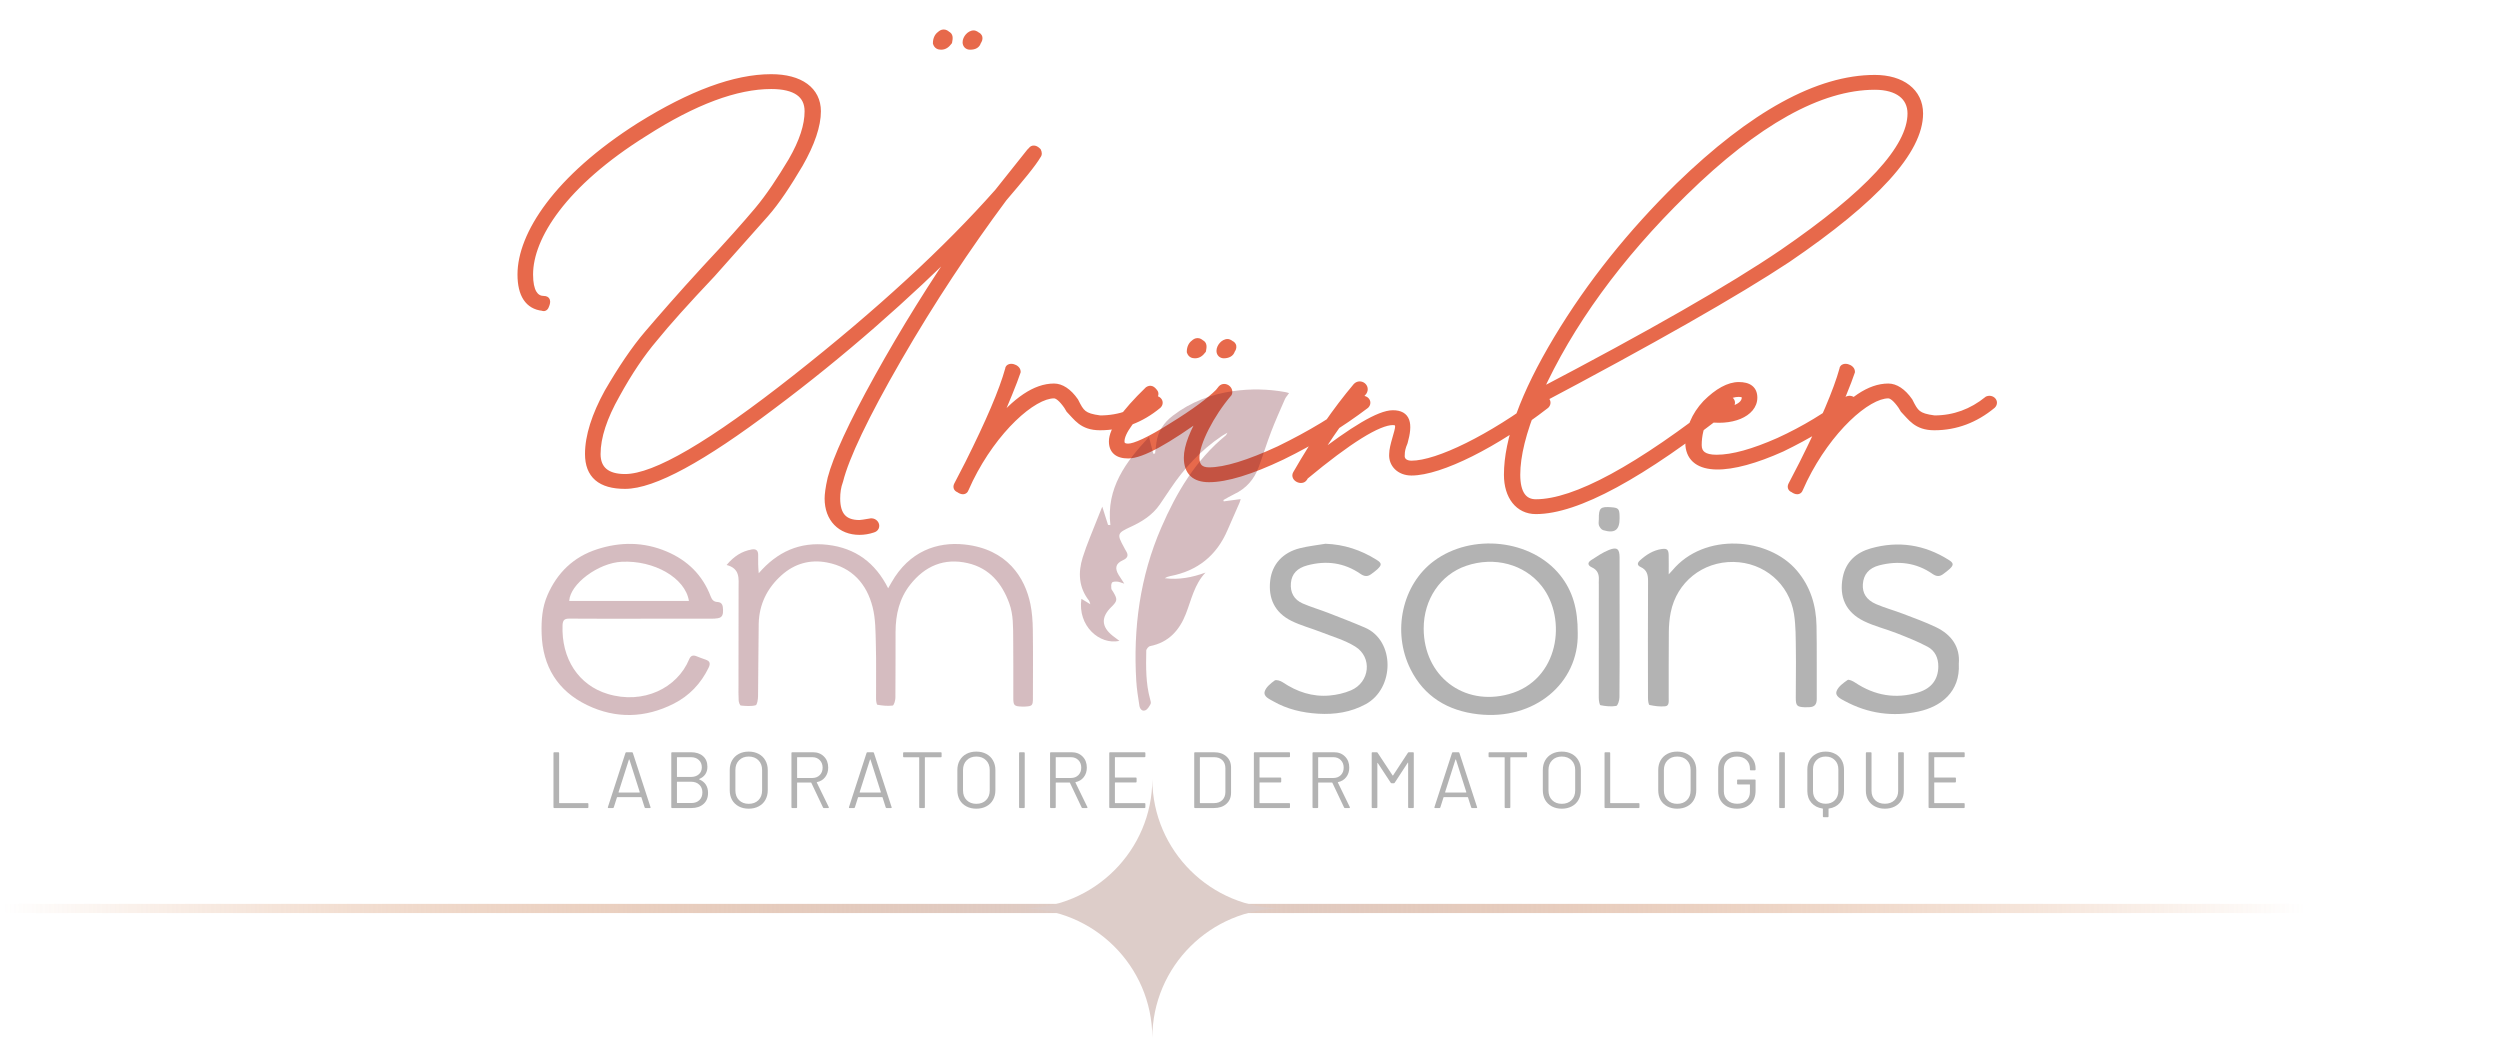 <svg width="674" height="280" viewBox="0 0 674 280" fill="none" xmlns="http://www.w3.org/2000/svg">
<mask id="path-1-outside-1_81_731" maskUnits="userSpaceOnUse" x="139" y="7" width="400" height="138" fill="black">
<rect fill="white" x="139" y="7" width="400" height="138"/>
<path d="M253.716 12.4C253.116 12.4 252.716 12.2 252.516 11.6C252.516 10.6 252.916 9.8 253.516 9.4C254.116 8.8 254.716 8.8 255.316 9.4C255.916 9.6 255.916 10.2 255.716 11.2C255.116 12 254.516 12.4 253.716 12.4ZM261.516 12.4C260.916 12.4 260.516 12 260.516 11.4C260.516 10.4 261.516 9.2 262.516 9.2C262.716 9.2 263.116 9.4 263.316 9.6C263.916 9.8 264.116 10.4 263.516 11.2C263.316 12 262.716 12.4 261.516 12.4ZM270.516 53.4C260.716 66.6 251.116 81 242.116 96.6C233.116 112.2 227.916 123.2 226.316 129.6C225.716 131.2 225.516 132.8 225.516 134.4C225.516 139 227.516 141.2 231.716 141.2C232.316 141.2 233.116 141 234.516 140.8C235.916 140.4 236.716 142.2 235.316 142.6C234.116 143 232.916 143.2 231.716 143.2C226.716 143.2 223.316 139.8 223.316 134.4C223.316 133.4 223.516 131.6 224.116 129C225.516 123.6 229.716 114.4 236.716 101.8C243.716 89.2 251.516 76.6 260.116 64.2C244.316 80 227.116 95.2 208.116 109.4C189.316 123.6 176.116 130.8 168.516 130.8C161.916 130.8 158.716 128 158.716 122.4C158.716 117.6 160.516 112 163.916 105.8C167.516 99.6 171.116 94.2 174.716 90C178.316 85.8 183.516 79.8 190.316 72.4C196.516 65.8 201.116 60.6 204.316 56.8C207.516 53 210.516 48.4 213.516 43.4C216.516 38.2 217.916 33.8 217.916 30C217.916 25.4 214.516 23 207.916 23C198.516 23 187.116 27.2 173.716 35.8C151.916 49.4 142.716 63.8 142.716 74C142.716 78.6 144.116 80.8 146.716 80.8C147.316 80.8 147.516 81.2 147.116 82.2C146.916 82.8 146.716 83 146.316 82.8C142.516 82.4 140.516 79.4 140.516 74C140.516 63.4 150.116 48.2 172.516 34C186.316 25.4 198.116 21 207.916 21C215.716 21 220.316 24.4 220.316 30C220.316 33.8 218.716 38.6 215.516 44.2C212.316 49.6 209.316 54.2 206.316 57.6L191.916 73.8C184.916 81.2 179.716 87 176.316 91.2C172.916 95.2 169.516 100.2 166.116 106.4C162.716 112.4 160.916 117.8 160.916 122.4C160.916 126.6 163.516 128.8 168.516 128.8C176.716 128.8 191.916 119.8 214.516 102C237.116 84.2 255.316 67.4 269.116 51.8L277.716 41L277.916 40.8L278.116 40.6C278.516 40 279.116 40.2 279.716 40.8C279.916 41.2 279.916 41.6 279.716 41.8C278.316 44.2 275.116 48 270.516 53.4ZM310.97 107.8C311.97 107.4 312.97 108.4 312.17 109.2C307.57 113 302.37 115 296.57 115C291.77 115 290.37 112.4 288.37 110.4L287.77 109.4C286.37 107.4 285.17 106.4 284.17 106.4C278.37 106.4 267.97 115.8 261.37 129.2L260.17 131.8C259.97 132.4 259.37 132.4 258.57 131.8C257.97 131.6 257.97 131.2 258.17 130.8L261.17 125C266.77 113.8 270.37 105.4 271.97 99.6C271.97 98.6 274.17 99.2 274.17 100.2C273.17 103.2 271.17 108 268.17 115C273.97 108 279.17 104.4 284.17 104.4C285.97 104.4 287.97 105.6 289.77 108.2C291.37 111.4 291.97 112.4 296.57 113C301.97 113 306.77 111.2 310.97 107.8ZM322.163 95.6C321.563 95.6 321.163 95.4 320.963 94.8C320.963 93.8 321.363 93 321.963 92.6C322.563 92 323.163 92 323.763 92.6C324.363 92.8 324.363 93.4 324.163 94.4C323.563 95.2 322.963 95.6 322.163 95.6ZM329.963 95.6C329.363 95.6 328.963 95.2 328.963 94.6C328.963 93.6 329.963 92.4 330.963 92.4C331.163 92.4 331.563 92.6 331.763 92.8C332.363 93 332.563 93.6 331.963 94.4C331.763 95.2 330.963 95.6 329.963 95.6ZM366.963 107.8C367.963 107.4 368.963 108.4 368.163 109.2C361.563 114.2 354.163 118.8 345.563 123C337.163 127 330.563 129 325.963 129C322.163 129 320.163 127.2 320.163 123.4C320.163 120.4 321.763 116.4 324.763 111.4C314.563 118.8 307.763 122.6 304.163 122.6C301.363 122.6 299.963 121.4 299.963 119C299.963 116 303.163 111.4 309.563 105.2C310.163 104.8 310.563 105 311.163 105.8C311.363 106 311.363 106.4 311.163 106.6C305.163 112.4 302.163 116.4 302.163 119C302.163 120 302.763 120.6 304.163 120.6C305.963 120.6 309.963 118.8 315.963 115C322.163 111.2 326.363 108 328.563 105.8L329.363 104.8C330.163 104 331.563 105 331.163 106C326.363 111.6 322.363 119.4 322.363 123.4C322.363 125.8 323.563 127 325.963 127C330.363 127 336.763 125 344.963 121.2C353.163 117.2 360.563 112.8 366.963 107.8ZM415.723 107.8C416.523 107.4 417.523 108.4 416.723 109.2C403.323 119.6 388.323 127.2 380.523 127.2C377.323 127.2 375.323 125 375.523 122.4C375.523 120.2 377.123 116.4 377.123 115C377.123 114 376.523 113.6 375.523 113.6C371.523 113.6 363.523 118.6 351.723 128.4L351.523 128.6V128.8C350.923 129.8 348.923 128.8 349.523 127.8C354.923 118.4 360.323 110.6 365.723 104.2C366.723 103.2 368.323 104.4 367.523 105.6C362.323 111.6 357.923 117.8 354.323 124C364.923 115.8 371.923 111.6 375.523 111.6C379.323 111.6 379.923 114.2 378.523 119.2C377.923 120.6 377.723 121.6 377.723 122.6C377.523 124.2 378.723 125.2 380.523 125.2C387.723 125.2 402.123 118 415.723 107.8ZM505.463 21.2C512.663 21.2 517.463 24.8 517.463 30.6C517.463 40.6 505.663 53.6 481.863 69.8C468.263 78.8 445.463 91.8 413.663 108.6C410.463 116.4 408.863 122.8 408.863 128C408.863 133 410.663 135.6 414.063 135.6C424.663 135.6 441.663 126.4 465.263 107.8C466.263 107.4 467.263 108.4 466.463 109.2C442.463 128.2 425.063 137.6 414.063 137.6C409.463 137.6 406.463 133.8 406.463 128C406.463 118.6 410.863 106.4 419.863 91.4C428.863 76.4 439.863 62.8 452.663 50.2C472.663 30.8 490.263 21.2 505.463 21.2ZM480.663 68.2C503.663 52.4 515.263 40 515.263 30.6C515.263 26 511.663 23.2 505.463 23.2C490.663 23.2 473.463 32.8 454.063 51.8C436.263 69.2 423.063 87.4 414.663 106C444.863 90.2 466.863 77.6 480.663 68.2ZM498.178 107.8C499.178 107.4 500.178 108.4 499.378 109.2C493.778 113.6 487.378 117.4 480.378 120.8C466.178 127.2 455.978 127.4 455.378 120C455.378 115.8 456.978 112 459.978 108.8C463.178 105.6 466.178 104 468.778 104C471.378 104 472.778 105 472.778 107.2C472.778 111.4 466.778 114 459.578 112.6C458.378 114.8 457.778 117.4 457.778 120C457.778 122.4 459.378 123.6 462.778 123.6C467.178 123.6 472.778 122 479.578 119C486.578 115.8 492.778 112 498.178 107.8ZM468.778 106C466.178 106 463.578 107.6 460.978 110.8C466.378 111.4 470.578 109.8 470.578 107.2C470.578 106.4 469.978 106 468.778 106ZM535.892 107.8C536.892 107.4 537.892 108.4 537.092 109.2C532.492 113 527.292 115 521.492 115C516.692 115 515.292 112.4 513.292 110.4L512.692 109.4C511.292 107.4 510.092 106.4 509.092 106.4C503.292 106.4 492.892 115.8 486.292 129.2L485.092 131.8C484.892 132.4 484.292 132.4 483.492 131.8C482.892 131.6 482.892 131.2 483.092 130.8L486.092 125C491.692 113.8 495.292 105.4 496.892 99.6C496.892 98.6 499.092 99.2 499.092 100.2C498.092 103.2 496.092 108 493.092 115C498.892 108 504.092 104.4 509.092 104.4C510.892 104.4 512.892 105.6 514.692 108.2C516.292 111.4 516.892 112.4 521.492 113C526.892 113 531.692 111.2 535.892 107.8Z"/>
</mask>
<path d="M253.716 12.4C253.116 12.4 252.716 12.2 252.516 11.6C252.516 10.6 252.916 9.8 253.516 9.4C254.116 8.8 254.716 8.8 255.316 9.4C255.916 9.6 255.916 10.2 255.716 11.2C255.116 12 254.516 12.4 253.716 12.4ZM261.516 12.4C260.916 12.4 260.516 12 260.516 11.4C260.516 10.4 261.516 9.2 262.516 9.2C262.716 9.2 263.116 9.4 263.316 9.6C263.916 9.8 264.116 10.4 263.516 11.2C263.316 12 262.716 12.4 261.516 12.4ZM270.516 53.4C260.716 66.6 251.116 81 242.116 96.6C233.116 112.2 227.916 123.2 226.316 129.6C225.716 131.2 225.516 132.8 225.516 134.4C225.516 139 227.516 141.2 231.716 141.2C232.316 141.2 233.116 141 234.516 140.8C235.916 140.4 236.716 142.2 235.316 142.6C234.116 143 232.916 143.2 231.716 143.2C226.716 143.2 223.316 139.8 223.316 134.4C223.316 133.4 223.516 131.6 224.116 129C225.516 123.6 229.716 114.4 236.716 101.8C243.716 89.2 251.516 76.6 260.116 64.2C244.316 80 227.116 95.2 208.116 109.4C189.316 123.6 176.116 130.8 168.516 130.8C161.916 130.8 158.716 128 158.716 122.4C158.716 117.6 160.516 112 163.916 105.8C167.516 99.6 171.116 94.2 174.716 90C178.316 85.8 183.516 79.8 190.316 72.4C196.516 65.8 201.116 60.6 204.316 56.8C207.516 53 210.516 48.4 213.516 43.4C216.516 38.2 217.916 33.8 217.916 30C217.916 25.4 214.516 23 207.916 23C198.516 23 187.116 27.2 173.716 35.8C151.916 49.4 142.716 63.8 142.716 74C142.716 78.6 144.116 80.8 146.716 80.8C147.316 80.8 147.516 81.2 147.116 82.2C146.916 82.8 146.716 83 146.316 82.8C142.516 82.4 140.516 79.4 140.516 74C140.516 63.4 150.116 48.2 172.516 34C186.316 25.4 198.116 21 207.916 21C215.716 21 220.316 24.4 220.316 30C220.316 33.8 218.716 38.6 215.516 44.2C212.316 49.6 209.316 54.2 206.316 57.6L191.916 73.8C184.916 81.2 179.716 87 176.316 91.2C172.916 95.2 169.516 100.2 166.116 106.4C162.716 112.4 160.916 117.8 160.916 122.4C160.916 126.6 163.516 128.8 168.516 128.8C176.716 128.8 191.916 119.8 214.516 102C237.116 84.2 255.316 67.4 269.116 51.8L277.716 41L277.916 40.8L278.116 40.6C278.516 40 279.116 40.2 279.716 40.8C279.916 41.2 279.916 41.6 279.716 41.8C278.316 44.2 275.116 48 270.516 53.4ZM310.97 107.8C311.97 107.4 312.97 108.4 312.17 109.2C307.57 113 302.37 115 296.57 115C291.77 115 290.37 112.4 288.37 110.4L287.77 109.4C286.37 107.4 285.17 106.4 284.17 106.4C278.37 106.4 267.97 115.8 261.37 129.2L260.17 131.8C259.97 132.4 259.37 132.4 258.57 131.8C257.97 131.6 257.97 131.2 258.17 130.8L261.17 125C266.77 113.8 270.37 105.4 271.97 99.6C271.97 98.6 274.17 99.2 274.17 100.2C273.17 103.2 271.17 108 268.17 115C273.97 108 279.17 104.4 284.17 104.4C285.97 104.4 287.97 105.6 289.77 108.2C291.37 111.4 291.97 112.4 296.57 113C301.97 113 306.77 111.2 310.97 107.8ZM322.163 95.6C321.563 95.6 321.163 95.4 320.963 94.8C320.963 93.8 321.363 93 321.963 92.6C322.563 92 323.163 92 323.763 92.6C324.363 92.8 324.363 93.4 324.163 94.4C323.563 95.2 322.963 95.6 322.163 95.6ZM329.963 95.6C329.363 95.6 328.963 95.2 328.963 94.6C328.963 93.6 329.963 92.4 330.963 92.4C331.163 92.4 331.563 92.6 331.763 92.8C332.363 93 332.563 93.6 331.963 94.4C331.763 95.2 330.963 95.6 329.963 95.6ZM366.963 107.8C367.963 107.4 368.963 108.4 368.163 109.2C361.563 114.2 354.163 118.8 345.563 123C337.163 127 330.563 129 325.963 129C322.163 129 320.163 127.2 320.163 123.4C320.163 120.4 321.763 116.4 324.763 111.4C314.563 118.8 307.763 122.6 304.163 122.6C301.363 122.6 299.963 121.4 299.963 119C299.963 116 303.163 111.4 309.563 105.2C310.163 104.8 310.563 105 311.163 105.8C311.363 106 311.363 106.4 311.163 106.6C305.163 112.4 302.163 116.4 302.163 119C302.163 120 302.763 120.6 304.163 120.6C305.963 120.6 309.963 118.8 315.963 115C322.163 111.2 326.363 108 328.563 105.8L329.363 104.8C330.163 104 331.563 105 331.163 106C326.363 111.6 322.363 119.4 322.363 123.4C322.363 125.8 323.563 127 325.963 127C330.363 127 336.763 125 344.963 121.2C353.163 117.2 360.563 112.8 366.963 107.8ZM415.723 107.8C416.523 107.4 417.523 108.4 416.723 109.2C403.323 119.6 388.323 127.2 380.523 127.2C377.323 127.2 375.323 125 375.523 122.4C375.523 120.2 377.123 116.4 377.123 115C377.123 114 376.523 113.6 375.523 113.6C371.523 113.6 363.523 118.6 351.723 128.4L351.523 128.6V128.8C350.923 129.8 348.923 128.8 349.523 127.8C354.923 118.4 360.323 110.6 365.723 104.2C366.723 103.2 368.323 104.4 367.523 105.6C362.323 111.6 357.923 117.8 354.323 124C364.923 115.8 371.923 111.6 375.523 111.6C379.323 111.6 379.923 114.2 378.523 119.2C377.923 120.6 377.723 121.6 377.723 122.6C377.523 124.2 378.723 125.2 380.523 125.2C387.723 125.2 402.123 118 415.723 107.8ZM505.463 21.2C512.663 21.2 517.463 24.8 517.463 30.6C517.463 40.6 505.663 53.6 481.863 69.8C468.263 78.8 445.463 91.8 413.663 108.6C410.463 116.4 408.863 122.8 408.863 128C408.863 133 410.663 135.6 414.063 135.6C424.663 135.6 441.663 126.4 465.263 107.8C466.263 107.4 467.263 108.4 466.463 109.2C442.463 128.2 425.063 137.6 414.063 137.6C409.463 137.6 406.463 133.8 406.463 128C406.463 118.6 410.863 106.4 419.863 91.4C428.863 76.4 439.863 62.8 452.663 50.2C472.663 30.8 490.263 21.2 505.463 21.2ZM480.663 68.2C503.663 52.4 515.263 40 515.263 30.6C515.263 26 511.663 23.2 505.463 23.2C490.663 23.2 473.463 32.8 454.063 51.8C436.263 69.2 423.063 87.4 414.663 106C444.863 90.2 466.863 77.6 480.663 68.2ZM498.178 107.8C499.178 107.4 500.178 108.4 499.378 109.2C493.778 113.6 487.378 117.4 480.378 120.8C466.178 127.2 455.978 127.4 455.378 120C455.378 115.8 456.978 112 459.978 108.8C463.178 105.6 466.178 104 468.778 104C471.378 104 472.778 105 472.778 107.2C472.778 111.4 466.778 114 459.578 112.6C458.378 114.8 457.778 117.4 457.778 120C457.778 122.4 459.378 123.6 462.778 123.6C467.178 123.6 472.778 122 479.578 119C486.578 115.8 492.778 112 498.178 107.8ZM468.778 106C466.178 106 463.578 107.6 460.978 110.8C466.378 111.4 470.578 109.8 470.578 107.2C470.578 106.4 469.978 106 468.778 106ZM535.892 107.8C536.892 107.4 537.892 108.4 537.092 109.2C532.492 113 527.292 115 521.492 115C516.692 115 515.292 112.4 513.292 110.4L512.692 109.4C511.292 107.4 510.092 106.4 509.092 106.4C503.292 106.4 492.892 115.8 486.292 129.2L485.092 131.8C484.892 132.4 484.292 132.4 483.492 131.8C482.892 131.6 482.892 131.2 483.092 130.8L486.092 125C491.692 113.8 495.292 105.4 496.892 99.6C496.892 98.6 499.092 99.2 499.092 100.2C498.092 103.2 496.092 108 493.092 115C498.892 108 504.092 104.4 509.092 104.4C510.892 104.4 512.892 105.6 514.692 108.2C516.292 111.4 516.892 112.4 521.492 113C526.892 113 531.692 111.2 535.892 107.8Z" fill="#E7694B"/>
<path d="M252.516 11.6H251.516V11.762L251.567 11.916L252.516 11.6ZM253.516 9.4L254.07 10.232L254.153 10.177L254.223 10.107L253.516 9.4ZM255.316 9.4L254.609 10.107L254.775 10.274L254.999 10.349L255.316 9.4ZM255.716 11.2L256.516 11.8L256.652 11.618L256.696 11.396L255.716 11.2ZM263.316 9.6L262.609 10.307L262.775 10.474L262.999 10.549L263.316 9.6ZM263.516 11.2L262.716 10.6L262.594 10.762L262.545 10.957L263.516 11.2ZM270.516 53.4L269.754 52.752L269.733 52.777L269.713 52.804L270.516 53.4ZM242.116 96.6L241.249 96.1L242.116 96.6ZM226.316 129.6L227.252 129.951L227.272 129.898L227.286 129.843L226.316 129.6ZM234.516 140.8L234.657 141.79L234.725 141.78L234.79 141.762L234.516 140.8ZM235.316 142.6L235.041 141.638L235.02 141.644L234.999 141.651L235.316 142.6ZM224.116 129L223.148 128.749L223.144 128.762L223.141 128.775L224.116 129ZM236.716 101.8L237.59 102.286L236.716 101.8ZM260.116 64.2L260.937 64.77L259.409 63.493L260.116 64.2ZM208.116 109.4L207.517 108.599L207.513 108.602L208.116 109.4ZM163.916 105.8L163.051 105.298L163.045 105.308L163.039 105.319L163.916 105.8ZM174.716 90L173.956 89.349L174.716 90ZM190.316 72.4L189.587 71.715L189.579 71.723L190.316 72.4ZM204.316 56.8L203.551 56.156L204.316 56.8ZM213.516 43.4L214.373 43.914L214.378 43.907L214.382 43.9L213.516 43.4ZM173.716 35.8L174.245 36.648L174.256 36.642L173.716 35.8ZM147.116 82.2L146.187 81.829L146.176 81.856L146.167 81.884L147.116 82.2ZM146.316 82.8L146.763 81.906L146.601 81.825L146.42 81.805L146.316 82.8ZM172.516 34L171.987 33.151L171.98 33.155L172.516 34ZM215.516 44.2L216.376 44.71L216.38 44.703L216.384 44.696L215.516 44.2ZM206.316 57.6L207.063 58.264L207.065 58.262L206.316 57.6ZM191.916 73.8L192.642 74.487L192.653 74.476L192.663 74.464L191.916 73.8ZM176.316 91.2L177.078 91.848L177.085 91.838L177.093 91.829L176.316 91.2ZM166.116 106.4L166.986 106.893L166.992 106.881L166.116 106.4ZM214.516 102L215.134 102.786L214.516 102ZM269.116 51.8L269.865 52.463L269.882 52.443L269.898 52.423L269.116 51.8ZM277.716 41L277.009 40.293L276.969 40.333L276.933 40.377L277.716 41ZM277.916 40.8L278.623 41.507L278.623 41.507L277.916 40.8ZM278.116 40.6L278.823 41.307L278.893 41.237L278.948 41.155L278.116 40.6ZM279.716 40.8L280.61 40.353L280.537 40.208L280.423 40.093L279.716 40.8ZM279.716 41.8L279.009 41.093L278.917 41.184L278.852 41.296L279.716 41.8ZM253.716 11.4C253.515 11.4 253.475 11.364 253.496 11.377C253.508 11.384 253.514 11.393 253.512 11.39C253.508 11.384 253.488 11.355 253.464 11.284L251.567 11.916C251.722 12.383 251.995 12.798 252.436 13.073C252.856 13.336 253.317 13.4 253.716 13.4V11.4ZM253.516 11.6C253.516 10.847 253.814 10.403 254.07 10.232L252.961 8.568C252.017 9.197 251.516 10.353 251.516 11.6H253.516ZM254.223 10.107C254.414 9.916 254.474 9.95 254.416 9.95C254.357 9.95 254.418 9.916 254.609 10.107L256.023 8.693C255.614 8.284 255.074 7.95 254.416 7.95C253.757 7.95 253.218 8.284 252.809 8.693L254.223 10.107ZM254.999 10.349C255.001 10.349 254.942 10.328 254.883 10.256C254.829 10.188 254.825 10.139 254.829 10.164C254.835 10.197 254.841 10.278 254.826 10.432C254.812 10.582 254.782 10.769 254.735 11.004L256.696 11.396C256.795 10.902 256.886 10.337 256.802 9.836C256.756 9.562 256.653 9.262 256.435 8.994C256.215 8.723 255.93 8.551 255.632 8.451L254.999 10.349ZM254.916 10.6C254.419 11.262 254.081 11.4 253.716 11.4V13.4C254.95 13.4 255.812 12.738 256.516 11.8L254.916 10.6ZM261.516 11.4C261.477 11.4 261.462 11.394 261.465 11.395C261.466 11.395 261.471 11.397 261.477 11.401C261.484 11.405 261.491 11.411 261.498 11.418C261.505 11.425 261.51 11.432 261.514 11.438C261.519 11.445 261.52 11.449 261.521 11.45C261.522 11.453 261.516 11.439 261.516 11.4H259.516C259.516 11.927 259.696 12.444 260.084 12.832C260.471 13.22 260.988 13.4 261.516 13.4V11.4ZM261.516 11.4C261.516 11.206 261.63 10.882 261.89 10.587C262.156 10.286 262.405 10.2 262.516 10.2V8.2C261.627 8.2 260.876 8.714 260.391 9.263C259.901 9.818 259.516 10.594 259.516 11.4H261.516ZM262.516 10.2C262.461 10.2 262.424 10.194 262.41 10.191C262.395 10.188 262.389 10.186 262.394 10.187C262.404 10.191 262.431 10.2 262.468 10.219C262.505 10.238 262.541 10.259 262.571 10.279C262.603 10.301 262.614 10.312 262.609 10.307L264.023 8.893C263.824 8.694 263.575 8.537 263.363 8.431C263.182 8.34 262.858 8.2 262.516 8.2V10.2ZM262.999 10.549C263.025 10.557 263.003 10.555 262.966 10.517C262.924 10.474 262.893 10.414 262.882 10.354C262.872 10.299 262.886 10.286 262.871 10.33C262.856 10.375 262.816 10.467 262.716 10.6L264.316 11.8C264.702 11.285 264.969 10.654 264.85 9.996C264.72 9.283 264.194 8.839 263.632 8.651L262.999 10.549ZM262.545 10.957C262.498 11.147 262.434 11.207 262.367 11.248C262.262 11.312 262.023 11.4 261.516 11.4V13.4C262.209 13.4 262.869 13.288 263.415 12.952C263.997 12.593 264.333 12.053 264.486 11.443L262.545 10.957ZM269.713 52.804C259.892 66.032 250.27 80.464 241.249 96.1L242.982 97.1C251.961 81.536 261.54 67.168 271.319 53.996L269.713 52.804ZM241.249 96.1C232.253 111.694 226.984 122.805 225.345 129.357L227.286 129.843C228.848 123.595 233.978 112.706 242.982 97.1L241.249 96.1ZM225.379 129.249C224.726 130.99 224.516 132.715 224.516 134.4H226.516C226.516 132.885 226.705 131.41 227.252 129.951L225.379 129.249ZM224.516 134.4C224.516 136.821 225.039 138.813 226.301 140.198C227.581 141.603 229.449 142.2 231.716 142.2V140.2C229.782 140.2 228.55 139.697 227.78 138.852C226.992 137.987 226.516 136.579 226.516 134.4H224.516ZM231.716 142.2C232.11 142.2 232.536 142.135 232.98 142.061C233.445 141.984 233.972 141.888 234.657 141.79L234.374 139.81C233.659 139.912 233.086 140.016 232.651 140.089C232.195 140.165 231.922 140.2 231.716 140.2V142.2ZM234.79 141.762C234.857 141.743 234.904 141.741 234.933 141.743C234.963 141.745 234.984 141.752 234.999 141.76C235.033 141.776 235.049 141.799 235.052 141.806C235.055 141.813 235.031 141.761 235.069 141.678C235.087 141.638 235.11 141.615 235.119 141.608C235.127 141.602 235.109 141.619 235.041 141.638L235.59 143.562C236.163 143.398 236.643 143.045 236.888 142.51C237.125 141.989 237.076 141.437 236.879 140.994C236.482 140.099 235.431 139.499 234.241 139.838L234.79 141.762ZM234.999 141.651C233.896 142.019 232.802 142.2 231.716 142.2V144.2C233.029 144.2 234.335 143.981 235.632 143.549L234.999 141.651ZM231.716 142.2C229.449 142.2 227.621 141.434 226.359 140.13C225.095 138.823 224.316 136.888 224.316 134.4H222.316C222.316 137.312 223.236 139.777 224.922 141.52C226.61 143.266 228.982 144.2 231.716 144.2V142.2ZM224.316 134.4C224.316 133.505 224.499 131.787 225.09 129.225L223.141 128.775C222.532 131.413 222.316 133.295 222.316 134.4H224.316ZM225.084 129.251C226.448 123.987 230.59 114.885 237.59 102.286L235.841 101.314C228.841 113.915 224.583 123.213 223.148 128.749L225.084 129.251ZM237.59 102.286C244.574 89.714 252.357 77.142 260.937 64.77L259.294 63.63C250.675 76.058 242.857 88.686 235.841 101.314L237.59 102.286ZM259.409 63.493C243.639 79.263 226.474 94.431 207.517 108.599L208.714 110.201C227.757 95.969 244.993 80.737 260.823 64.907L259.409 63.493ZM207.513 108.602C198.132 115.687 190.177 121.004 183.639 124.546C177.067 128.106 172.053 129.8 168.516 129.8V131.8C172.578 131.8 177.964 129.894 184.592 126.304C191.254 122.696 199.299 117.313 208.718 110.198L207.513 108.602ZM168.516 129.8C165.333 129.8 163.162 129.121 161.793 127.942C160.454 126.789 159.716 125.008 159.716 122.4H157.716C157.716 125.392 158.577 127.811 160.488 129.458C162.37 131.079 165.098 131.8 168.516 131.8V129.8ZM159.716 122.4C159.716 117.835 161.433 112.406 164.792 106.281L163.039 105.319C159.598 111.594 157.716 117.365 157.716 122.4H159.716ZM164.78 106.302C168.365 100.128 171.931 94.786 175.475 90.651L173.956 89.349C170.301 93.614 166.666 99.072 163.051 105.298L164.78 106.302ZM175.475 90.651C179.071 86.456 184.263 80.465 191.052 73.077L189.579 71.723C182.769 79.135 177.561 85.144 173.956 89.349L175.475 90.651ZM191.044 73.085C197.254 66.474 201.867 61.261 205.081 57.444L203.551 56.156C200.364 59.94 195.777 65.126 189.587 71.715L191.044 73.085ZM205.081 57.444C208.333 53.582 211.365 48.928 214.373 43.914L212.658 42.886C209.666 47.872 206.699 52.418 203.551 56.156L205.081 57.444ZM214.382 43.9C217.429 38.618 218.916 34.042 218.916 30H216.916C216.916 33.558 215.602 37.782 212.649 42.9L214.382 43.9ZM218.916 30C218.916 27.419 217.941 25.343 215.965 23.956C214.049 22.612 211.309 22 207.916 22V24C211.122 24 213.383 24.588 214.816 25.594C216.19 26.557 216.916 27.981 216.916 30H218.916ZM207.916 22C198.237 22 186.643 26.315 173.176 34.958L174.256 36.642C187.588 28.085 198.794 24 207.916 24V22ZM173.186 34.952C162.21 41.799 154.361 48.875 149.246 55.568C144.139 62.25 141.716 68.609 141.716 74H143.716C143.716 69.191 145.892 63.25 150.835 56.782C155.77 50.325 163.421 43.401 174.245 36.648L173.186 34.952ZM141.716 74C141.716 76.37 142.071 78.285 142.883 79.639C143.743 81.072 145.072 81.8 146.716 81.8V79.8C145.759 79.8 145.089 79.428 144.598 78.611C144.061 77.715 143.716 76.23 143.716 74H141.716ZM146.716 81.8C146.767 81.8 146.708 81.81 146.607 81.755C146.552 81.725 146.493 81.68 146.441 81.617C146.39 81.555 146.359 81.492 146.342 81.441C146.311 81.349 146.332 81.317 146.318 81.403C146.306 81.484 146.27 81.621 146.187 81.829L148.044 82.571C148.253 82.048 148.436 81.399 148.239 80.809C148.124 80.462 147.891 80.178 147.568 80.001C147.273 79.84 146.964 79.8 146.716 79.8V81.8ZM146.167 81.884C146.125 82.008 146.096 82.075 146.079 82.106C146.061 82.141 146.082 82.086 146.166 82.019C146.212 81.982 146.275 81.944 146.353 81.915C146.433 81.887 146.511 81.875 146.581 81.875C146.713 81.875 146.783 81.916 146.763 81.906L145.868 83.694C146.048 83.784 146.293 83.875 146.581 83.875C146.897 83.875 147.184 83.766 147.415 83.581C147.795 83.277 147.967 82.808 148.064 82.516L146.167 81.884ZM146.42 81.805C144.792 81.634 143.622 80.929 142.825 79.724C142 78.475 141.516 76.597 141.516 74H139.516C139.516 76.803 140.032 79.125 141.156 80.826C142.31 82.571 144.039 83.566 146.211 83.794L146.42 81.805ZM141.516 74C141.516 68.99 143.793 62.747 148.914 55.952C154.026 49.169 161.928 41.895 173.051 34.845L171.98 33.155C160.703 40.304 152.605 47.731 147.317 54.748C142.038 61.753 139.516 68.41 139.516 74H141.516ZM173.045 34.849C186.785 26.286 198.392 22 207.916 22V20C197.839 20 185.846 24.514 171.987 33.151L173.045 34.849ZM207.916 22C211.688 22 214.555 22.825 216.451 24.208C218.31 25.564 219.316 27.509 219.316 30H221.316C221.316 26.891 220.021 24.336 217.63 22.592C215.277 20.875 211.943 20 207.916 20V22ZM219.316 30C219.316 33.547 217.811 38.167 214.647 43.704L216.384 44.696C219.62 39.033 221.316 34.053 221.316 30H219.316ZM214.655 43.69C211.461 49.081 208.5 53.613 205.566 56.938L207.065 58.262C210.131 54.787 213.171 50.119 216.376 44.71L214.655 43.69ZM205.568 56.936L191.168 73.136L192.663 74.464L207.063 58.264L205.568 56.936ZM191.189 73.113C184.184 80.518 178.963 86.34 175.538 90.571L177.093 91.829C180.468 87.66 185.647 81.882 192.642 74.487L191.189 73.113ZM175.554 90.552C172.101 94.614 168.664 99.673 165.239 105.919L166.992 106.881C170.367 100.727 173.73 95.786 177.078 91.848L175.554 90.552ZM165.246 105.907C161.804 111.98 159.916 117.556 159.916 122.4H161.916C161.916 118.044 163.627 112.82 166.986 106.893L165.246 105.907ZM159.916 122.4C159.916 124.715 160.641 126.629 162.196 127.94C163.721 129.225 165.89 129.8 168.516 129.8V127.8C166.142 127.8 164.511 127.275 163.485 126.41C162.49 125.571 161.916 124.285 161.916 122.4H159.916ZM168.516 129.8C172.906 129.8 178.96 127.419 186.621 122.938C194.328 118.43 203.819 111.698 215.134 102.786L213.897 101.214C202.612 110.102 193.203 116.77 185.611 121.212C177.971 125.681 172.325 127.8 168.516 127.8V129.8ZM215.134 102.786C237.767 84.96 256.014 68.119 269.865 52.463L268.367 51.137C254.617 66.681 236.464 83.44 213.897 101.214L215.134 102.786ZM269.898 52.423L278.498 41.623L276.933 40.377L268.333 51.177L269.898 52.423ZM278.423 41.707L278.623 41.507L277.209 40.093L277.009 40.293L278.423 41.707ZM278.623 41.507L278.823 41.307L277.409 39.893L277.209 40.093L278.623 41.507ZM278.948 41.155C278.97 41.122 278.951 41.164 278.869 41.202C278.781 41.242 278.7 41.241 278.662 41.234C278.636 41.229 278.658 41.228 278.731 41.274C278.801 41.319 278.895 41.394 279.009 41.507L280.423 40.093C280.075 39.745 279.596 39.371 279.02 39.266C278.706 39.209 278.363 39.233 278.031 39.386C277.705 39.536 277.462 39.778 277.284 40.045L278.948 41.155ZM278.821 41.247C278.865 41.335 278.866 41.382 278.866 41.375C278.866 41.374 278.866 41.235 279.009 41.093L280.423 42.507C280.765 42.165 280.866 41.726 280.866 41.375C280.866 41.018 280.766 40.665 280.61 40.353L278.821 41.247ZM278.852 41.296C277.509 43.599 274.387 47.313 269.754 52.752L271.277 54.048C275.844 48.687 279.123 44.801 280.579 42.304L278.852 41.296ZM310.97 107.8L310.599 106.872L310.459 106.928L310.341 107.023L310.97 107.8ZM312.17 109.2L312.807 109.971L312.844 109.941L312.877 109.907L312.17 109.2ZM288.37 110.4L287.513 110.914L287.576 111.02L287.663 111.107L288.37 110.4ZM287.77 109.4L288.628 108.886L288.61 108.855L288.59 108.827L287.77 109.4ZM261.37 129.2L260.473 128.758L260.468 128.769L260.462 128.781L261.37 129.2ZM260.17 131.8L259.262 131.381L259.239 131.431L259.222 131.484L260.17 131.8ZM258.57 131.8L259.17 131L259.041 130.903L258.887 130.851L258.57 131.8ZM258.17 130.8L257.282 130.341L257.276 130.353L258.17 130.8ZM261.17 125L262.059 125.459L262.065 125.447L261.17 125ZM271.97 99.6L272.934 99.866L272.97 99.735V99.6H271.97ZM274.17 100.2L275.119 100.516L275.17 100.362V100.2H274.17ZM268.17 115L267.251 114.606L268.94 115.638L268.17 115ZM289.77 108.2L290.665 107.753L290.633 107.689L290.593 107.631L289.77 108.2ZM296.57 113L296.441 113.992L296.505 114H296.57V113ZM311.342 108.728C311.459 108.681 311.517 108.735 311.508 108.726C311.498 108.715 311.46 108.663 311.461 108.572C311.462 108.529 311.472 108.496 311.48 108.477C311.488 108.46 311.489 108.467 311.463 108.493L312.877 109.907C313.23 109.554 313.453 109.103 313.461 108.603C313.468 108.112 313.267 107.685 312.982 107.374C312.424 106.765 311.481 106.519 310.599 106.872L311.342 108.728ZM311.533 108.429C307.098 112.093 302.119 114 296.57 114V116C302.622 116 308.043 113.907 312.807 109.971L311.533 108.429ZM296.57 114C294.38 114 293.042 113.416 292.02 112.65C291.491 112.253 291.026 111.791 290.553 111.282C290.102 110.797 289.592 110.208 289.077 109.693L287.663 111.107C288.148 111.592 288.563 112.078 289.088 112.643C289.59 113.184 290.149 113.747 290.82 114.25C292.198 115.284 293.96 116 296.57 116V114ZM289.228 109.886L288.628 108.886L286.913 109.914L287.513 110.914L289.228 109.886ZM288.59 108.827C287.864 107.79 287.155 106.961 286.46 106.382C285.776 105.812 285.004 105.4 284.17 105.4V107.4C284.336 107.4 284.664 107.488 285.18 107.918C285.685 108.339 286.277 109.01 286.951 109.973L288.59 108.827ZM284.17 105.4C282.472 105.4 280.556 106.079 278.59 107.212C276.607 108.353 274.492 110.003 272.374 112.057C268.137 116.166 263.821 121.961 260.473 128.758L262.267 129.642C265.52 123.039 269.703 117.434 273.767 113.493C275.799 111.522 277.783 109.984 279.588 108.945C281.409 107.896 282.968 107.4 284.17 107.4V105.4ZM260.462 128.781L259.262 131.381L261.078 132.219L262.278 129.619L260.462 128.781ZM259.222 131.484C259.219 131.493 259.241 131.42 259.336 131.347C259.438 131.268 259.543 131.25 259.595 131.25C259.634 131.25 259.617 131.259 259.53 131.221C259.446 131.184 259.325 131.116 259.17 131L257.97 132.6C258.429 132.944 258.995 133.25 259.595 133.25C259.923 133.25 260.265 133.157 260.561 132.928C260.849 132.705 261.022 132.407 261.119 132.116L259.222 131.484ZM258.887 130.851C258.827 130.831 258.844 130.827 258.889 130.867C258.943 130.914 259.002 130.995 259.032 131.1C259.06 131.197 259.05 131.267 259.046 131.287C259.043 131.304 259.042 131.292 259.065 131.247L257.276 130.353C257.135 130.635 256.956 131.116 257.109 131.65C257.281 132.253 257.769 132.587 258.254 132.749L258.887 130.851ZM259.059 131.259L262.059 125.459L260.282 124.541L257.282 130.341L259.059 131.259ZM262.065 125.447C267.668 114.241 271.307 105.767 272.934 99.866L271.006 99.334C269.434 105.033 265.873 113.359 260.276 124.553L262.065 125.447ZM272.97 99.6C272.97 99.668 272.948 99.791 272.854 99.912C272.767 100.024 272.669 100.067 272.63 100.08C272.595 100.092 272.593 100.085 272.636 100.086C272.676 100.087 272.735 100.095 272.807 100.115C272.96 100.156 273.092 100.23 273.166 100.295C273.246 100.365 273.17 100.338 273.17 100.2H275.17C275.17 99.562 274.82 99.085 274.487 98.793C274.148 98.495 273.731 98.294 273.333 98.185C272.953 98.082 272.461 98.028 271.998 98.183C271.753 98.264 271.483 98.417 271.276 98.684C271.062 98.959 270.97 99.282 270.97 99.6H272.97ZM273.222 99.884C272.238 102.836 270.257 107.593 267.251 114.606L269.089 115.394C272.084 108.407 274.103 103.564 275.119 100.516L273.222 99.884ZM268.94 115.638C274.714 108.67 279.654 105.4 284.17 105.4V103.4C278.687 103.4 273.226 107.33 267.4 114.362L268.94 115.638ZM284.17 105.4C285.507 105.4 287.242 106.305 288.948 108.769L290.593 107.631C288.699 104.895 286.434 103.4 284.17 103.4V105.4ZM288.876 108.647C289.653 110.2 290.294 111.473 291.428 112.362C292.579 113.264 294.113 113.688 296.441 113.992L296.7 112.008C294.428 111.712 293.362 111.336 292.662 110.788C291.946 110.227 291.488 109.4 290.665 107.753L288.876 108.647ZM296.57 114C302.212 114 307.232 112.113 311.6 108.577L310.341 107.023C306.309 110.287 301.728 112 296.57 112V114ZM320.962 94.8H319.962V94.962L320.014 95.116L320.962 94.8ZM321.962 92.6L322.517 93.432L322.6 93.377L322.67 93.307L321.962 92.6ZM323.763 92.6L323.055 93.307L323.222 93.474L323.446 93.549L323.763 92.6ZM324.163 94.4L324.962 95L325.099 94.819L325.143 94.596L324.163 94.4ZM331.763 92.8L331.055 93.507L331.222 93.674L331.446 93.749L331.763 92.8ZM331.962 94.4L331.163 93.8L331.041 93.962L330.992 94.157L331.962 94.4ZM366.962 107.8L366.591 106.872L366.459 106.924L366.347 107.012L366.962 107.8ZM368.163 109.2L368.766 109.997L368.821 109.956L368.87 109.907L368.163 109.2ZM345.563 123L345.992 123.903L346.001 123.899L345.563 123ZM324.763 111.4L325.62 111.914L324.175 110.591L324.763 111.4ZM309.563 105.2L309.008 104.368L308.932 104.418L308.867 104.482L309.563 105.2ZM311.163 105.8L310.362 106.4L310.405 106.457L310.455 106.507L311.163 105.8ZM311.163 106.6L311.858 107.319L311.864 107.313L311.87 107.307L311.163 106.6ZM315.962 115L315.44 114.147L315.434 114.151L315.427 114.155L315.962 115ZM328.563 105.8L329.27 106.507L329.309 106.468L329.343 106.425L328.563 105.8ZM329.362 104.8L328.655 104.093L328.616 104.132L328.582 104.175L329.362 104.8ZM331.163 106L331.922 106.651L332.029 106.525L332.091 106.371L331.163 106ZM344.962 121.2L345.383 122.107L345.392 122.103L345.401 122.099L344.962 121.2ZM322.163 94.6C321.961 94.6 321.922 94.564 321.943 94.577C321.954 94.585 321.961 94.593 321.959 94.59C321.955 94.585 321.935 94.555 321.911 94.484L320.014 95.116C320.169 95.583 320.442 95.998 320.883 96.273C321.303 96.536 321.764 96.6 322.163 96.6V94.6ZM321.962 94.8C321.962 94.047 322.261 93.603 322.517 93.432L321.408 91.768C320.464 92.397 319.962 93.553 319.962 94.8H321.962ZM322.67 93.307C322.861 93.116 322.921 93.15 322.862 93.15C322.804 93.15 322.864 93.116 323.055 93.307L324.47 91.893C324.061 91.484 323.521 91.15 322.862 91.15C322.204 91.15 321.664 91.484 321.255 91.893L322.67 93.307ZM323.446 93.549C323.448 93.549 323.389 93.528 323.33 93.456C323.276 93.388 323.272 93.338 323.276 93.364C323.282 93.397 323.288 93.478 323.273 93.632C323.259 93.782 323.229 93.969 323.182 94.204L325.143 94.596C325.242 94.102 325.332 93.537 325.249 93.036C325.203 92.761 325.099 92.462 324.882 92.194C324.661 91.922 324.377 91.751 324.079 91.651L323.446 93.549ZM323.362 93.8C322.866 94.462 322.528 94.6 322.163 94.6V96.6C323.397 96.6 324.259 95.938 324.962 95L323.362 93.8ZM329.962 94.6C329.924 94.6 329.909 94.594 329.912 94.595C329.913 94.595 329.918 94.597 329.924 94.601C329.931 94.605 329.938 94.611 329.945 94.618C329.952 94.625 329.957 94.632 329.961 94.638C329.965 94.645 329.967 94.649 329.968 94.65C329.969 94.653 329.962 94.639 329.962 94.6H327.962C327.962 95.127 328.143 95.644 328.53 96.032C328.918 96.42 329.435 96.6 329.962 96.6V94.6ZM329.962 94.6C329.962 94.406 330.077 94.082 330.337 93.787C330.603 93.486 330.852 93.4 330.962 93.4V91.4C330.073 91.4 329.322 91.914 328.838 92.463C328.348 93.019 327.962 93.794 327.962 94.6H329.962ZM330.962 93.4C330.908 93.4 330.871 93.394 330.857 93.391C330.842 93.388 330.836 93.386 330.841 93.387C330.851 93.391 330.877 93.4 330.915 93.419C330.952 93.438 330.988 93.459 331.018 93.479C331.05 93.501 331.061 93.512 331.055 93.507L332.47 92.093C332.271 91.894 332.022 91.737 331.81 91.631C331.629 91.54 331.305 91.4 330.962 91.4V93.4ZM331.446 93.749C331.471 93.757 331.449 93.755 331.413 93.717C331.371 93.674 331.34 93.614 331.329 93.554C331.319 93.499 331.333 93.486 331.318 93.53C331.303 93.575 331.263 93.667 331.163 93.8L332.763 95C333.149 94.485 333.416 93.854 333.296 93.196C333.167 92.483 332.641 92.039 332.079 91.851L331.446 93.749ZM330.992 94.157C330.966 94.264 330.907 94.351 330.766 94.432C330.606 94.523 330.34 94.6 329.962 94.6V96.6C331.157 96.6 332.568 96.101 332.933 94.642L330.992 94.157ZM367.334 108.728C367.452 108.681 367.509 108.735 367.5 108.726C367.491 108.715 367.452 108.663 367.453 108.572C367.454 108.529 367.464 108.496 367.473 108.477C367.481 108.46 367.482 108.467 367.455 108.493L368.87 109.907C369.223 109.554 369.445 109.103 369.453 108.603C369.461 108.112 369.259 107.685 368.975 107.374C368.416 106.765 367.473 106.519 366.591 106.872L367.334 108.728ZM367.559 108.403C361.011 113.363 353.667 117.929 345.124 122.101L346.001 123.899C354.658 119.671 362.114 115.037 368.766 109.997L367.559 108.403ZM345.133 122.097C336.76 126.084 330.329 128 325.962 128V130C330.796 130 337.565 127.916 345.992 123.903L345.133 122.097ZM325.962 128C324.204 128 323.046 127.582 322.326 126.9C321.616 126.226 321.163 125.132 321.163 123.4H319.163C319.163 125.468 319.709 127.174 320.949 128.35C322.179 129.518 323.921 130 325.962 130V128ZM321.163 123.4C321.163 120.694 322.63 116.898 325.62 111.914L323.905 110.886C320.895 115.902 319.163 120.106 319.163 123.4H321.163ZM324.175 110.591C319.089 114.28 314.878 117.052 311.507 118.898C308.09 120.768 305.687 121.6 304.163 121.6V123.6C306.238 123.6 309.035 122.532 312.468 120.652C315.947 118.748 320.236 115.92 325.35 112.209L324.175 110.591ZM304.163 121.6C302.882 121.6 302.108 121.322 301.663 120.941C301.248 120.584 300.962 120.002 300.962 119H298.962C298.962 120.398 299.377 121.616 300.362 122.459C301.317 123.278 302.643 123.6 304.163 123.6V121.6ZM300.962 119C300.962 117.816 301.613 116.128 303.183 113.871C304.732 111.646 307.081 108.996 310.258 105.918L308.867 104.482C305.644 107.604 303.193 110.354 301.542 112.729C299.912 115.072 298.962 117.184 298.962 119H300.962ZM310.117 106.032C310.198 105.978 310.21 105.987 310.168 105.995C310.109 106.006 310.04 105.998 309.991 105.978C309.959 105.966 309.978 105.965 310.054 106.037C310.129 106.108 310.229 106.222 310.362 106.4L311.962 105.2C311.658 104.794 311.265 104.334 310.734 104.122C310.07 103.856 309.468 104.061 309.008 104.368L310.117 106.032ZM310.455 106.507C310.325 106.377 310.313 106.248 310.313 106.2C310.313 106.152 310.325 106.023 310.455 105.893L311.87 107.307C312.2 106.977 312.313 106.548 312.313 106.2C312.313 105.852 312.2 105.423 311.87 105.093L310.455 106.507ZM310.467 105.881C307.452 108.796 305.155 111.292 303.605 113.409C302.084 115.489 301.163 117.362 301.163 119H303.163C303.163 118.038 303.741 116.611 305.22 114.591C306.67 112.608 308.873 110.204 311.858 107.319L310.467 105.881ZM301.163 119C301.163 119.706 301.383 120.423 301.992 120.938C302.57 121.427 303.342 121.6 304.163 121.6V119.6C303.583 119.6 303.355 119.473 303.283 119.412C303.242 119.377 303.163 119.294 303.163 119H301.163ZM304.163 121.6C305.305 121.6 306.933 121.058 308.912 120.131C310.938 119.181 313.477 117.758 316.498 115.845L315.427 114.155C312.448 116.042 309.987 117.419 308.063 118.319C306.092 119.242 304.82 119.6 304.163 119.6V121.6ZM316.485 115.853C322.711 112.037 326.988 108.789 329.27 106.507L327.855 105.093C325.737 107.211 321.614 110.363 315.44 114.147L316.485 115.853ZM329.343 106.425L330.143 105.425L328.582 104.175L327.782 105.175L329.343 106.425ZM330.07 105.507C330.08 105.497 330.08 105.5 330.069 105.505C330.064 105.507 330.06 105.508 330.056 105.509C330.053 105.509 330.051 105.509 330.051 105.509C330.054 105.509 330.093 105.512 330.146 105.549C330.199 105.586 330.225 105.627 330.232 105.645C330.235 105.651 330.233 105.65 330.233 105.641C330.233 105.632 330.235 105.626 330.234 105.629L332.091 106.371C332.514 105.315 331.944 104.358 331.279 103.901C330.599 103.433 329.488 103.261 328.655 104.093L330.07 105.507ZM330.403 105.349C327.949 108.213 325.705 111.63 324.071 114.847C322.458 118.024 321.362 121.151 321.362 123.4H323.362C323.362 121.649 324.267 118.876 325.854 115.753C327.42 112.67 329.576 109.387 331.922 106.651L330.403 105.349ZM321.362 123.4C321.362 124.754 321.702 125.953 322.555 126.807C323.409 127.661 324.608 128 325.962 128V126C324.917 126 324.316 125.739 323.97 125.393C323.623 125.047 323.362 124.446 323.362 123.4H321.362ZM325.962 128C330.598 128 337.17 125.913 345.383 122.107L344.542 120.293C336.355 124.087 330.127 126 325.962 126V128ZM345.401 122.099C353.646 118.077 361.109 113.642 367.578 108.588L366.347 107.012C360.016 111.958 352.679 116.323 344.524 120.301L345.401 122.099ZM415.723 107.8L415.276 106.906L415.196 106.946L415.123 107L415.723 107.8ZM416.723 109.2L417.337 109.99L417.386 109.951L417.431 109.907L416.723 109.2ZM375.523 122.4L376.52 122.477L376.523 122.438V122.4H375.523ZM351.723 128.4L351.085 127.631L351.049 127.66L351.016 127.693L351.723 128.4ZM351.523 128.6L350.816 127.893L350.523 128.186V128.6H351.523ZM351.523 128.8L352.381 129.314L352.523 129.077V128.8H351.523ZM349.523 127.8L350.381 128.314L350.386 128.306L350.391 128.298L349.523 127.8ZM365.723 104.2L365.016 103.493L364.986 103.523L364.959 103.555L365.723 104.2ZM367.523 105.6L368.279 106.255L368.32 106.207L368.356 106.155L367.523 105.6ZM354.323 124L353.459 123.498L354.935 124.791L354.323 124ZM378.523 119.2L379.443 119.594L379.469 119.533L379.486 119.47L378.523 119.2ZM377.723 122.6L378.716 122.724L378.723 122.662V122.6H377.723ZM416.171 108.694C416.137 108.711 416.1 108.711 416.08 108.706C416.068 108.703 416.063 108.699 416.055 108.69C416.045 108.678 416.015 108.633 416.018 108.556C416.019 108.519 416.028 108.49 416.035 108.474C416.042 108.459 416.042 108.467 416.016 108.493L417.431 109.907C417.785 109.553 418.001 109.107 418.017 108.619C418.032 108.142 417.851 107.722 417.592 107.41C417.097 106.816 416.16 106.464 415.276 106.906L416.171 108.694ZM416.11 108.41C409.456 113.575 402.411 118.038 396.076 121.206C389.7 124.394 384.177 126.2 380.523 126.2V128.2C384.67 128.2 390.547 126.206 396.971 122.994C403.436 119.762 410.591 115.225 417.337 109.99L416.11 108.41ZM380.523 126.2C377.829 126.2 376.371 124.422 376.52 122.477L374.526 122.323C374.276 125.578 376.818 128.2 380.523 128.2V126.2ZM376.523 122.4C376.523 121.467 376.875 120.11 377.285 118.675C377.481 117.99 377.688 117.291 377.842 116.685C377.991 116.101 378.123 115.49 378.123 115H376.123C376.123 115.21 376.056 115.599 375.905 116.19C375.759 116.759 375.566 117.41 375.362 118.125C374.972 119.49 374.523 121.133 374.523 122.4H376.523ZM378.123 115C378.123 114.292 377.902 113.618 377.332 113.151C376.801 112.717 376.13 112.6 375.523 112.6V114.6C375.917 114.6 376.046 114.683 376.065 114.699C376.069 114.702 376.076 114.706 376.087 114.734C376.1 114.767 376.123 114.848 376.123 115H378.123ZM375.523 112.6C374.335 112.6 372.944 112.966 371.393 113.611C369.829 114.261 368.035 115.221 366.02 116.476C361.99 118.985 357 122.718 351.085 127.631L352.362 129.169C358.247 124.282 363.157 120.615 367.077 118.174C369.037 116.954 370.73 116.052 372.16 115.458C373.602 114.859 374.712 114.6 375.523 114.6V112.6ZM351.016 127.693L350.816 127.893L352.231 129.307L352.431 129.107L351.016 127.693ZM350.523 128.6V128.8H352.523V128.6H350.523ZM350.666 128.286C350.676 128.269 350.697 128.245 350.727 128.227C350.753 128.212 350.767 128.212 350.755 128.213C350.743 128.215 350.712 128.216 350.666 128.206C350.62 128.197 350.57 128.18 350.521 128.156C350.471 128.131 350.434 128.104 350.409 128.081C350.383 128.057 350.381 128.048 350.388 128.061C350.396 128.077 350.413 128.121 350.412 128.184C350.412 128.251 350.391 128.298 350.381 128.314L348.666 127.286C348.323 127.858 348.353 128.477 348.609 128.976C348.843 129.431 349.239 129.751 349.626 129.944C350.017 130.14 350.501 130.258 350.992 130.199C351.508 130.138 352.046 129.873 352.381 129.314L350.666 128.286ZM350.391 128.298C355.767 118.94 361.133 111.191 366.488 104.845L364.959 103.555C359.513 110.009 354.08 117.86 348.656 127.302L350.391 128.298ZM366.431 104.907C366.472 104.866 366.504 104.848 366.523 104.839C366.542 104.831 366.558 104.828 366.573 104.828C366.605 104.826 366.65 104.838 366.691 104.869C366.732 104.9 366.739 104.928 366.74 104.93C366.74 104.931 366.741 104.935 366.738 104.947C366.736 104.959 366.727 104.992 366.691 105.045L368.356 106.155C368.692 105.65 368.81 105.083 368.701 104.538C368.595 104.01 368.29 103.575 367.906 103.281C367.129 102.687 365.911 102.598 365.016 103.493L366.431 104.907ZM366.768 104.945C361.528 110.992 357.091 117.243 353.459 123.498L355.188 124.502C358.756 118.357 363.119 112.208 368.279 106.255L366.768 104.945ZM354.935 124.791C360.222 120.701 364.584 117.63 368.056 115.587C369.791 114.565 371.286 113.811 372.549 113.315C373.822 112.815 374.801 112.6 375.523 112.6V110.6C374.446 110.6 373.2 110.91 371.817 111.454C370.423 112.001 368.83 112.81 367.041 113.863C363.463 115.97 359.025 119.099 353.712 123.209L354.935 124.791ZM375.523 112.6C376.37 112.6 376.932 112.747 377.3 112.955C377.643 113.149 377.88 113.43 378.03 113.858C378.367 114.812 378.258 116.439 377.56 118.93L379.486 119.47C380.189 116.961 380.48 114.788 379.916 113.192C379.617 112.345 379.079 111.664 378.285 111.214C377.515 110.778 376.576 110.6 375.523 110.6V112.6ZM377.604 118.806C376.963 120.303 376.723 121.437 376.723 122.6H378.723C378.723 121.763 378.884 120.897 379.443 119.594L377.604 118.806ZM376.731 122.476C376.594 123.574 376.942 124.557 377.704 125.243C378.438 125.903 379.452 126.2 380.523 126.2V124.2C379.795 124.2 379.309 123.997 379.042 123.757C378.805 123.543 378.653 123.226 378.716 122.724L376.731 122.476ZM380.523 126.2C384.371 126.2 389.95 124.305 396.168 121.221C402.43 118.115 409.482 113.731 416.323 108.6L415.123 107C408.365 112.069 401.417 116.385 395.279 119.429C389.097 122.495 383.876 124.2 380.523 124.2V126.2ZM481.863 69.8L482.414 70.634L482.425 70.627L481.863 69.8ZM413.663 108.6L413.195 107.716L412.875 107.885L412.737 108.22L413.663 108.6ZM465.263 107.8L464.891 106.872L464.757 106.925L464.643 107.015L465.263 107.8ZM466.462 109.2L467.083 109.984L467.129 109.948L467.17 109.907L466.462 109.2ZM419.862 91.4L420.72 91.915L419.862 91.4ZM452.663 50.2L451.966 49.482L451.961 49.487L452.663 50.2ZM480.663 68.2L481.225 69.026L481.229 69.024L480.663 68.2ZM454.063 51.8L454.762 52.515L454.762 52.514L454.063 51.8ZM414.663 106L413.751 105.588L412.558 108.229L415.126 106.886L414.663 106ZM505.462 22.2C508.908 22.2 511.672 23.062 513.551 24.516C515.403 25.949 516.462 28.006 516.462 30.6H518.462C518.462 27.394 517.122 24.751 514.774 22.934C512.453 21.138 509.217 20.2 505.462 20.2V22.2ZM516.462 30.6C516.462 35.221 513.72 40.735 507.847 47.203C501.998 53.645 493.17 60.893 481.3 68.973L482.425 70.627C494.355 62.507 503.327 55.156 509.328 48.547C515.305 41.965 518.462 35.979 518.462 30.6H516.462ZM481.311 68.966C467.754 77.937 444.991 90.918 413.195 107.716L414.13 109.484C445.934 92.682 468.771 79.663 482.414 70.634L481.311 68.966ZM412.737 108.22C409.516 116.072 407.862 122.612 407.862 128H409.862C409.862 122.988 411.409 116.728 414.588 108.98L412.737 108.22ZM407.862 128C407.862 130.592 408.324 132.727 409.363 134.241C410.444 135.815 412.068 136.6 414.063 136.6V134.6C412.657 134.6 411.681 134.085 411.012 133.109C410.301 132.073 409.862 130.408 409.862 128H407.862ZM414.063 136.6C419.616 136.6 426.695 134.203 435.264 129.554C443.858 124.891 454.058 117.904 465.882 108.585L464.643 107.015C452.867 116.296 442.767 123.209 434.311 127.796C425.83 132.397 419.109 134.6 414.063 134.6V136.6ZM465.634 108.728C465.752 108.681 465.809 108.735 465.8 108.726C465.791 108.715 465.752 108.663 465.753 108.572C465.754 108.529 465.764 108.496 465.773 108.477C465.781 108.46 465.782 108.467 465.755 108.493L467.17 109.907C467.522 109.554 467.745 109.103 467.753 108.603C467.761 108.112 467.559 107.685 467.275 107.374C466.716 106.765 465.773 106.519 464.891 106.872L465.634 108.728ZM465.842 108.416C453.866 117.897 443.566 124.959 434.911 129.646C426.233 134.345 419.311 136.6 414.063 136.6V138.6C419.814 138.6 427.092 136.155 435.864 131.404C444.659 126.641 455.059 119.503 467.083 109.984L465.842 108.416ZM414.063 136.6C412.065 136.6 410.455 135.787 409.322 134.355C408.171 132.9 407.462 130.738 407.462 128H405.462C405.462 131.062 406.254 133.7 407.753 135.595C409.27 137.513 411.46 138.6 414.063 138.6V136.6ZM407.462 128C407.462 118.875 411.749 106.867 420.72 91.915L419.005 90.885C409.976 105.933 405.462 118.325 405.462 128H407.462ZM420.72 91.915C429.672 76.995 440.617 63.461 453.364 50.913L451.961 49.487C439.108 62.139 428.053 75.805 419.005 90.885L420.72 91.915ZM453.359 50.918C473.309 31.566 490.666 22.2 505.462 22.2V20.2C489.859 20.2 472.016 30.034 451.966 49.482L453.359 50.918ZM481.229 69.024C492.755 61.106 501.474 54.008 507.322 47.679C513.141 41.381 516.263 35.691 516.263 30.6H514.263C514.263 34.909 511.584 40.119 505.853 46.321C500.151 52.492 491.57 59.494 480.096 67.376L481.229 69.024ZM516.263 30.6C516.263 28.01 515.234 25.856 513.293 24.379C511.387 22.928 508.697 22.2 505.462 22.2V24.2C508.428 24.2 510.638 24.872 512.082 25.971C513.491 27.044 514.263 28.59 514.263 30.6H516.263ZM505.462 22.2C490.253 22.2 472.808 32.042 453.363 51.086L454.762 52.514C474.117 33.558 491.072 24.2 505.462 24.2V22.2ZM453.363 51.085C435.493 68.554 422.212 86.854 413.751 105.588L415.574 106.412C423.913 87.946 437.032 69.846 454.762 52.515L453.363 51.085ZM415.126 106.886C445.333 91.082 467.375 78.461 481.225 69.026L480.1 67.374C466.35 76.739 444.392 89.317 414.199 105.114L415.126 106.886ZM498.178 107.8L497.807 106.872L497.676 106.924L497.564 107.011L498.178 107.8ZM499.378 109.2L499.996 109.986L500.043 109.949L500.085 109.907L499.378 109.2ZM480.378 120.8L480.789 121.712L480.802 121.706L480.815 121.7L480.378 120.8ZM455.378 120H454.378V120.04L454.381 120.081L455.378 120ZM459.978 108.8L459.271 108.093L459.26 108.104L459.249 108.116L459.978 108.8ZM459.578 112.6L459.769 111.618L459.051 111.479L458.7 112.121L459.578 112.6ZM479.578 119L479.982 119.915L479.994 119.909L479.578 119ZM460.978 110.8L460.202 110.169L459.047 111.592L460.868 111.794L460.978 110.8ZM498.55 108.728C498.667 108.681 498.725 108.735 498.716 108.726C498.706 108.715 498.667 108.663 498.669 108.572C498.67 108.529 498.68 108.496 498.688 108.477C498.696 108.46 498.697 108.467 498.671 108.493L500.085 109.907C500.438 109.554 500.661 109.103 500.669 108.603C500.676 108.112 500.475 107.685 500.19 107.374C499.632 106.765 498.689 106.519 497.807 106.872L498.55 108.728ZM498.76 108.414C493.23 112.759 486.895 116.523 479.941 119.9L480.815 121.7C487.861 118.277 494.326 114.441 499.996 109.986L498.76 108.414ZM479.967 119.888C472.914 123.067 466.975 124.646 462.795 124.575C460.71 124.54 459.165 124.095 458.13 123.339C457.132 122.61 456.504 121.517 456.375 119.919L454.381 120.081C454.552 122.183 455.425 123.84 456.951 124.954C458.441 126.043 460.446 126.535 462.761 126.575C467.381 126.654 473.642 124.933 480.789 121.712L479.967 119.888ZM456.378 120C456.378 116.076 457.866 112.515 460.708 109.484L459.249 108.116C456.09 111.485 454.378 115.524 454.378 120H456.378ZM460.685 109.507C463.817 106.375 466.575 105 468.778 105V103C465.782 103 462.539 104.825 459.271 108.093L460.685 109.507ZM468.778 105C469.978 105 470.717 105.236 471.139 105.564C471.513 105.855 471.778 106.328 471.778 107.2H473.778C473.778 105.872 473.343 104.745 472.367 103.986C471.44 103.264 470.178 103 468.778 103V105ZM471.778 107.2C471.778 108.741 470.688 110.162 468.494 111.077C466.312 111.986 463.219 112.289 459.769 111.618L459.387 113.582C463.138 114.311 466.644 114.014 469.263 112.923C471.868 111.838 473.778 109.859 473.778 107.2H471.778ZM458.7 112.121C457.411 114.485 456.778 117.253 456.778 120H458.778C458.778 117.547 459.345 115.115 460.456 113.079L458.7 112.121ZM456.778 120C456.778 121.446 457.277 122.681 458.415 123.509C459.49 124.291 460.993 124.6 462.778 124.6V122.6C461.164 122.6 460.166 122.309 459.591 121.891C459.079 121.519 458.778 120.954 458.778 120H456.778ZM462.778 124.6C467.389 124.6 473.144 122.932 479.982 119.915L479.175 118.085C472.413 121.068 466.967 122.6 462.778 122.6V124.6ZM479.994 119.909C487.063 116.678 493.33 112.838 498.792 108.589L497.564 107.011C492.226 111.162 486.093 114.922 479.162 118.091L479.994 119.909ZM468.778 105C465.737 105 462.881 106.872 460.202 110.169L461.754 111.431C464.275 108.328 466.62 107 468.778 107V105ZM460.868 111.794C463.676 112.106 466.244 111.856 468.156 111.136C470.016 110.435 471.578 109.134 471.578 107.2H469.578C469.578 107.866 469.04 108.665 467.451 109.264C465.913 109.844 463.68 110.094 461.089 109.806L460.868 111.794ZM471.578 107.2C471.578 106.509 471.295 105.876 470.683 105.468C470.142 105.108 469.458 105 468.778 105V107C469.299 107 469.514 107.092 469.573 107.132C469.59 107.143 469.58 107.139 469.571 107.122C469.565 107.109 469.578 107.126 469.578 107.2H471.578ZM535.892 107.8L535.521 106.872L535.38 106.928L535.263 107.023L535.892 107.8ZM537.092 109.2L537.729 109.971L537.766 109.941L537.799 109.907L537.092 109.2ZM513.292 110.4L512.435 110.914L512.498 111.02L512.585 111.107L513.292 110.4ZM512.692 109.4L513.55 108.886L513.532 108.855L513.511 108.827L512.692 109.4ZM486.292 129.2L485.395 128.758L485.39 128.769L485.384 128.781L486.292 129.2ZM485.092 131.8L484.184 131.381L484.161 131.431L484.143 131.484L485.092 131.8ZM483.492 131.8L484.092 131L483.962 130.903L483.808 130.851L483.492 131.8ZM483.092 130.8L482.204 130.341L482.198 130.353L483.092 130.8ZM486.092 125L486.981 125.459L486.987 125.447L486.092 125ZM496.892 99.6L497.856 99.866L497.892 99.735V99.6H496.892ZM499.092 100.2L500.041 100.516L500.092 100.362V100.2H499.092ZM493.092 115L492.173 114.606L493.862 115.638L493.092 115ZM514.692 108.2L515.587 107.753L515.555 107.689L515.514 107.631L514.692 108.2ZM521.492 113L521.363 113.992L521.427 114H521.492V113ZM536.264 108.728C536.381 108.681 536.439 108.735 536.43 108.726C536.42 108.715 536.382 108.663 536.383 108.572C536.384 108.529 536.394 108.496 536.402 108.477C536.41 108.46 536.411 108.467 536.385 108.493L537.799 109.907C538.152 109.554 538.375 109.103 538.383 108.603C538.39 108.112 538.189 107.685 537.904 107.374C537.346 106.765 536.403 106.519 535.521 106.872L536.264 108.728ZM536.455 108.429C532.019 112.093 527.041 114 521.492 114V116C527.543 116 532.965 113.907 537.729 109.971L536.455 108.429ZM521.492 114C519.302 114 517.964 113.416 516.942 112.65C516.413 112.253 515.948 111.791 515.475 111.282C515.024 110.797 514.514 110.208 513.999 109.693L512.585 111.107C513.07 111.592 513.485 112.078 514.009 112.643C514.511 113.184 515.071 113.747 515.742 114.25C517.12 115.284 518.882 116 521.492 116V114ZM514.15 109.886L513.55 108.886L511.835 109.914L512.435 110.914L514.15 109.886ZM513.511 108.827C512.786 107.79 512.077 106.961 511.382 106.382C510.698 105.812 509.926 105.4 509.092 105.4V107.4C509.258 107.4 509.586 107.488 510.102 107.918C510.607 108.339 511.199 109.01 511.873 109.973L513.511 108.827ZM509.092 105.4C507.394 105.4 505.478 106.079 503.512 107.212C501.529 108.353 499.414 110.003 497.296 112.057C493.059 116.166 488.743 121.961 485.395 128.758L487.189 129.642C490.441 123.039 494.625 117.434 498.688 113.493C500.72 111.522 502.705 109.984 504.51 108.945C506.331 107.896 507.89 107.4 509.092 107.4V105.4ZM485.384 128.781L484.184 131.381L486 132.219L487.2 129.619L485.384 128.781ZM484.143 131.484C484.141 131.493 484.163 131.42 484.258 131.347C484.36 131.268 484.465 131.25 484.517 131.25C484.556 131.25 484.539 131.259 484.452 131.221C484.368 131.184 484.247 131.116 484.092 131L482.892 132.6C483.351 132.944 483.917 133.25 484.517 133.25C484.845 133.25 485.187 133.157 485.482 132.928C485.771 132.705 485.944 132.407 486.041 132.116L484.143 131.484ZM483.808 130.851C483.749 130.831 483.766 130.827 483.811 130.867C483.865 130.914 483.924 130.995 483.954 131.1C483.981 131.197 483.972 131.267 483.968 131.287C483.964 131.304 483.964 131.292 483.987 131.247L482.198 130.353C482.057 130.635 481.878 131.116 482.031 131.65C482.203 132.253 482.69 132.587 483.176 132.749L483.808 130.851ZM483.98 131.259L486.98 125.459L485.204 124.541L482.204 130.341L483.98 131.259ZM486.987 125.447C492.59 114.241 496.228 105.767 497.856 99.866L495.928 99.334C494.356 105.033 490.795 113.359 485.198 124.553L486.987 125.447ZM497.892 99.6C497.892 99.668 497.87 99.791 497.776 99.912C497.689 100.024 497.591 100.067 497.552 100.08C497.517 100.092 497.514 100.085 497.558 100.086C497.598 100.087 497.657 100.095 497.729 100.115C497.882 100.156 498.014 100.23 498.088 100.295C498.168 100.365 498.092 100.338 498.092 100.2H500.092C500.092 99.562 499.742 99.085 499.409 98.793C499.07 98.495 498.653 98.294 498.255 98.185C497.875 98.082 497.383 98.028 496.92 98.183C496.675 98.264 496.405 98.417 496.197 98.684C495.983 98.959 495.892 99.282 495.892 99.6H497.892ZM498.143 99.884C497.16 102.836 495.179 107.593 492.173 114.606L494.011 115.394C497.006 108.407 499.025 103.564 500.041 100.516L498.143 99.884ZM493.862 115.638C499.636 108.67 504.576 105.4 509.092 105.4V103.4C503.609 103.4 498.148 107.33 492.322 114.362L493.862 115.638ZM509.092 105.4C510.429 105.4 512.164 106.305 513.87 108.769L515.514 107.631C513.621 104.895 511.355 103.4 509.092 103.4V105.4ZM513.798 108.647C514.574 110.2 515.216 111.473 516.35 112.362C517.501 113.264 519.035 113.688 521.363 113.992L521.622 112.008C519.349 111.712 518.284 111.336 517.584 110.788C516.868 110.227 516.41 109.4 515.587 107.753L513.798 108.647ZM521.492 114C527.134 114 532.154 112.113 536.521 108.577L535.263 107.023C531.231 110.287 526.65 112 521.492 112V114Z" fill="#E7694B" mask="url(#path-1-outside-1_81_731)"/>
<g opacity="0.3">
<path d="M529.681 203.921C529.681 204.065 529.609 204.136 529.466 204.136H521.556C521.498 204.136 521.47 204.165 521.47 204.222V209.531C521.47 209.589 521.498 209.617 521.556 209.617H527.101C527.245 209.617 527.316 209.689 527.316 209.832V210.735C527.316 210.878 527.245 210.95 527.101 210.95H521.556C521.498 210.95 521.47 210.979 521.47 211.036V216.431C521.47 216.489 521.498 216.517 521.556 216.517H529.466C529.609 216.517 529.681 216.589 529.681 216.732V217.635C529.681 217.778 529.609 217.85 529.466 217.85H520.158C520.015 217.85 519.943 217.778 519.943 217.635V203.018C519.943 202.875 520.015 202.803 520.158 202.803H529.466C529.609 202.803 529.681 202.875 529.681 203.018V203.921Z" fill="black"/>
<path d="M508.155 218.022C507.152 218.022 506.263 217.821 505.489 217.42C504.715 217.019 504.114 216.46 503.684 215.744C503.254 215.013 503.039 214.167 503.039 213.207V203.018C503.039 202.875 503.11 202.803 503.254 202.803H504.35C504.493 202.803 504.565 202.875 504.565 203.018V213.25C504.565 214.268 504.895 215.099 505.554 215.744C506.213 216.374 507.08 216.689 508.155 216.689C509.229 216.689 510.096 216.374 510.756 215.744C511.415 215.099 511.744 214.268 511.744 213.25V203.018C511.744 202.875 511.816 202.803 511.959 202.803H513.056C513.199 202.803 513.271 202.875 513.271 203.018V213.207C513.271 214.167 513.056 215.013 512.626 215.744C512.21 216.46 511.615 217.019 510.842 217.42C510.068 217.821 509.172 218.022 508.155 218.022Z" fill="black"/>
<path d="M492.202 202.632C493.176 202.632 494.036 202.839 494.781 203.255C495.54 203.656 496.121 204.222 496.522 204.953C496.938 205.684 497.145 206.529 497.145 207.489V213.25C497.145 214.54 496.773 215.608 496.028 216.453C495.297 217.298 494.308 217.807 493.061 217.979C493.004 217.979 492.975 218.008 492.975 218.065V220.107C492.975 220.25 492.904 220.322 492.76 220.322H491.664C491.521 220.322 491.449 220.25 491.449 220.107V218.065C491.449 218.008 491.421 217.979 491.363 217.979C490.117 217.807 489.121 217.298 488.375 216.453C487.63 215.608 487.258 214.54 487.258 213.25V207.489C487.258 206.529 487.458 205.684 487.86 204.953C488.275 204.222 488.855 203.656 489.601 203.255C490.36 202.839 491.227 202.632 492.202 202.632ZM495.619 207.425C495.619 206.393 495.304 205.562 494.673 204.932C494.043 204.287 493.219 203.964 492.202 203.964C491.184 203.964 490.36 204.287 489.73 204.932C489.099 205.562 488.784 206.393 488.784 207.425V213.229C488.784 214.26 489.099 215.099 489.73 215.744C490.36 216.374 491.184 216.689 492.202 216.689C493.219 216.689 494.043 216.374 494.673 215.744C495.304 215.099 495.619 214.26 495.619 213.229V207.425Z" fill="black"/>
<path d="M479.889 217.85C479.746 217.85 479.674 217.778 479.674 217.635V203.018C479.674 202.875 479.746 202.803 479.889 202.803H480.986C481.129 202.803 481.201 202.875 481.201 203.018V217.635C481.201 217.778 481.129 217.85 480.986 217.85H479.889Z" fill="black"/>
<path d="M468.276 218.022C467.273 218.022 466.391 217.829 465.632 217.442C464.872 217.041 464.278 216.482 463.848 215.765C463.432 215.049 463.224 214.225 463.224 213.293V207.361C463.224 206.429 463.432 205.605 463.848 204.889C464.278 204.172 464.872 203.62 465.632 203.233C466.391 202.832 467.273 202.632 468.276 202.632C469.265 202.632 470.139 202.825 470.898 203.212C471.672 203.599 472.267 204.143 472.682 204.846C473.098 205.533 473.306 206.314 473.306 207.189V207.468C473.306 207.611 473.234 207.683 473.091 207.683H471.995C471.851 207.683 471.78 207.611 471.78 207.468V207.21C471.78 206.25 471.457 205.469 470.812 204.867C470.182 204.265 469.336 203.964 468.276 203.964C467.215 203.964 466.363 204.272 465.718 204.889C465.073 205.505 464.751 206.314 464.751 207.318V213.336C464.751 214.339 465.08 215.149 465.739 215.765C466.399 216.381 467.266 216.689 468.34 216.689C469.386 216.689 470.218 216.403 470.834 215.83C471.464 215.256 471.78 214.49 471.78 213.53V211.574C471.78 211.516 471.751 211.488 471.694 211.488H468.534C468.391 211.488 468.319 211.416 468.319 211.273V210.37C468.319 210.227 468.391 210.155 468.534 210.155H473.091C473.234 210.155 473.306 210.227 473.306 210.37V213.143C473.306 214.676 472.847 215.873 471.93 216.732C471.027 217.592 469.809 218.022 468.276 218.022Z" fill="black"/>
<path d="M452.174 218.022C451.157 218.022 450.261 217.814 449.488 217.399C448.714 216.983 448.112 216.403 447.682 215.658C447.266 214.898 447.059 214.024 447.059 213.035V207.618C447.059 206.63 447.266 205.763 447.682 205.018C448.112 204.258 448.714 203.671 449.488 203.255C450.261 202.839 451.157 202.632 452.174 202.632C453.192 202.632 454.088 202.839 454.861 203.255C455.65 203.671 456.251 204.258 456.667 205.018C457.097 205.763 457.312 206.63 457.312 207.618V213.035C457.312 214.024 457.097 214.898 456.667 215.658C456.251 216.403 455.65 216.983 454.861 217.399C454.088 217.814 453.192 218.022 452.174 218.022ZM452.174 216.711C453.264 216.711 454.138 216.381 454.797 215.722C455.456 215.063 455.786 214.189 455.786 213.1V207.597C455.786 206.508 455.456 205.634 454.797 204.975C454.138 204.301 453.264 203.964 452.174 203.964C451.1 203.964 450.233 204.301 449.574 204.975C448.914 205.634 448.585 206.508 448.585 207.597V213.1C448.585 214.189 448.914 215.063 449.574 215.722C450.233 216.381 451.1 216.711 452.174 216.711Z" fill="black"/>
<path d="M432.798 217.85C432.655 217.85 432.583 217.778 432.583 217.635V203.018C432.583 202.875 432.655 202.803 432.798 202.803H433.894C434.038 202.803 434.109 202.875 434.109 203.018V216.431C434.109 216.489 434.138 216.517 434.195 216.517H441.783C441.926 216.517 441.998 216.589 441.998 216.732V217.635C441.998 217.778 441.926 217.85 441.783 217.85H432.798Z" fill="black"/>
<path d="M421.06 218.022C420.043 218.022 419.147 217.814 418.373 217.399C417.6 216.983 416.998 216.403 416.568 215.658C416.152 214.898 415.944 214.024 415.944 213.035V207.618C415.944 206.63 416.152 205.763 416.568 205.018C416.998 204.258 417.6 203.671 418.373 203.255C419.147 202.839 420.043 202.632 421.06 202.632C422.078 202.632 422.973 202.839 423.747 203.255C424.535 203.671 425.137 204.258 425.553 205.018C425.983 205.763 426.198 206.63 426.198 207.618V213.035C426.198 214.024 425.983 214.898 425.553 215.658C425.137 216.403 424.535 216.983 423.747 217.399C422.973 217.814 422.078 218.022 421.06 218.022ZM421.06 216.711C422.149 216.711 423.023 216.381 423.683 215.722C424.342 215.063 424.671 214.189 424.671 213.1V207.597C424.671 206.508 424.342 205.634 423.683 204.975C423.023 204.301 422.149 203.964 421.06 203.964C419.985 203.964 419.119 204.301 418.459 204.975C417.8 205.634 417.471 206.508 417.471 207.597V213.1C417.471 214.189 417.8 215.063 418.459 215.722C419.119 216.381 419.985 216.711 421.06 216.711Z" fill="black"/>
<path d="M411.484 202.803C411.628 202.803 411.699 202.875 411.699 203.018V203.943C411.699 204.086 411.628 204.158 411.484 204.158H407.271C407.214 204.158 407.185 204.186 407.185 204.244V217.635C407.185 217.778 407.114 217.85 406.97 217.85H405.874C405.731 217.85 405.659 217.778 405.659 217.635V204.244C405.659 204.186 405.631 204.158 405.573 204.158H401.532C401.389 204.158 401.317 204.086 401.317 203.943V203.018C401.317 202.875 401.389 202.803 401.532 202.803H411.484Z" fill="black"/>
<path d="M396.889 217.85C396.76 217.85 396.674 217.793 396.631 217.678L395.772 214.97C395.757 214.927 395.729 214.905 395.686 214.905H389.259C389.216 214.905 389.187 214.927 389.173 214.97L388.313 217.678C388.27 217.793 388.184 217.85 388.055 217.85H386.894C386.737 217.85 386.679 217.771 386.722 217.614L391.473 202.975C391.516 202.861 391.602 202.803 391.731 202.803H393.192C393.321 202.803 393.407 202.861 393.45 202.975L398.222 217.614L398.244 217.7C398.244 217.8 398.179 217.85 398.05 217.85H396.889ZM389.603 213.551C389.588 213.58 389.588 213.608 389.603 213.637C389.631 213.651 389.66 213.659 389.689 213.659H395.234C395.263 213.659 395.284 213.651 395.299 213.637C395.327 213.608 395.335 213.58 395.32 213.551L392.526 204.781C392.512 204.752 392.49 204.738 392.461 204.738C392.433 204.738 392.411 204.752 392.397 204.781L389.603 213.551Z" fill="black"/>
<path d="M379.568 202.954C379.639 202.854 379.725 202.803 379.826 202.803H380.943C381.087 202.803 381.158 202.875 381.158 203.018V217.635C381.158 217.778 381.087 217.85 380.943 217.85H379.847C379.704 217.85 379.632 217.778 379.632 217.635V205.684C379.632 205.641 379.618 205.612 379.589 205.598C379.561 205.584 379.539 205.598 379.525 205.641L376.021 211.015C375.949 211.115 375.863 211.165 375.763 211.165H375.204C375.104 211.165 375.018 211.122 374.946 211.036L371.443 205.705C371.428 205.662 371.407 205.648 371.378 205.662C371.349 205.677 371.335 205.705 371.335 205.748V217.635C371.335 217.778 371.263 217.85 371.12 217.85H370.024C369.881 217.85 369.809 217.778 369.809 217.635V203.018C369.809 202.875 369.881 202.803 370.024 202.803H371.142C371.256 202.803 371.342 202.846 371.4 202.932L375.441 209.059C375.455 209.073 375.476 209.08 375.505 209.08C375.534 209.08 375.555 209.073 375.57 209.059L379.568 202.954Z" fill="black"/>
<path d="M362.623 217.85C362.494 217.85 362.408 217.8 362.365 217.7L359.205 211.036C359.191 210.993 359.162 210.972 359.119 210.972H355.465C355.408 210.972 355.379 211 355.379 211.058V217.635C355.379 217.778 355.307 217.85 355.164 217.85H354.068C353.925 217.85 353.853 217.778 353.853 217.635V203.018C353.853 202.875 353.925 202.803 354.068 202.803H359.635C360.867 202.803 361.863 203.19 362.623 203.964C363.382 204.724 363.762 205.72 363.762 206.952C363.762 207.955 363.49 208.808 362.945 209.51C362.401 210.212 361.663 210.664 360.731 210.864C360.674 210.893 360.66 210.929 360.688 210.972L363.913 217.592C363.927 217.621 363.934 217.657 363.934 217.7C363.934 217.8 363.877 217.85 363.762 217.85H362.623ZM355.465 204.136C355.408 204.136 355.379 204.165 355.379 204.222V209.66C355.379 209.718 355.408 209.746 355.465 209.746H359.463C360.294 209.746 360.968 209.488 361.484 208.973C362 208.457 362.257 207.783 362.257 206.952C362.257 206.121 362 205.447 361.484 204.931C360.968 204.401 360.294 204.136 359.463 204.136H355.465Z" fill="black"/>
<path d="M347.781 203.921C347.781 204.065 347.709 204.136 347.566 204.136H339.656C339.599 204.136 339.57 204.165 339.57 204.222V209.531C339.57 209.589 339.599 209.617 339.656 209.617H345.202C345.345 209.617 345.417 209.689 345.417 209.832V210.735C345.417 210.878 345.345 210.95 345.202 210.95H339.656C339.599 210.95 339.57 210.979 339.57 211.036V216.431C339.57 216.489 339.599 216.517 339.656 216.517H347.566C347.709 216.517 347.781 216.589 347.781 216.732V217.635C347.781 217.778 347.709 217.85 347.566 217.85H338.259C338.115 217.85 338.044 217.778 338.044 217.635V203.018C338.044 202.875 338.115 202.803 338.259 202.803H347.566C347.709 202.803 347.781 202.875 347.781 203.018V203.921Z" fill="black"/>
<path d="M322.177 217.85C322.034 217.85 321.962 217.778 321.962 217.635V203.018C321.962 202.875 322.034 202.803 322.177 202.803H327.25C328.668 202.803 329.793 203.176 330.624 203.921C331.47 204.666 331.893 205.677 331.893 206.952V213.702C331.893 214.977 331.47 215.987 330.624 216.732C329.793 217.478 328.668 217.85 327.25 217.85H322.177ZM323.488 216.431C323.488 216.489 323.517 216.517 323.574 216.517H327.314C328.246 216.517 328.984 216.245 329.528 215.701C330.087 215.156 330.367 214.425 330.367 213.508V207.167C330.367 206.236 330.094 205.498 329.55 204.953C329.005 204.408 328.26 204.136 327.314 204.136H323.574C323.517 204.136 323.488 204.165 323.488 204.222V216.431Z" fill="black"/>
<path d="M308.793 203.921C308.793 204.065 308.721 204.136 308.578 204.136H300.667C300.61 204.136 300.581 204.165 300.581 204.222V209.531C300.581 209.589 300.61 209.617 300.667 209.617H306.213C306.357 209.617 306.428 209.689 306.428 209.832V210.735C306.428 210.878 306.357 210.95 306.213 210.95H300.667C300.61 210.95 300.581 210.979 300.581 211.036V216.431C300.581 216.489 300.61 216.517 300.667 216.517H308.578C308.721 216.517 308.793 216.589 308.793 216.732V217.635C308.793 217.778 308.721 217.85 308.578 217.85H299.27C299.127 217.85 299.055 217.778 299.055 217.635V203.018C299.055 202.875 299.127 202.803 299.27 202.803H308.578C308.721 202.803 308.793 202.875 308.793 203.018V203.921Z" fill="black"/>
<path d="M291.869 217.85C291.74 217.85 291.654 217.8 291.611 217.7L288.452 211.036C288.437 210.993 288.409 210.972 288.366 210.972H284.712C284.654 210.972 284.626 211 284.626 211.058V217.635C284.626 217.778 284.554 217.85 284.411 217.85H283.314C283.171 217.85 283.099 217.778 283.099 217.635V203.018C283.099 202.875 283.171 202.803 283.314 202.803H288.882C290.114 202.803 291.11 203.19 291.869 203.964C292.629 204.724 293.009 205.72 293.009 206.952C293.009 207.955 292.736 208.808 292.192 209.51C291.647 210.212 290.909 210.664 289.978 210.864C289.921 210.893 289.906 210.929 289.935 210.972L293.159 217.592C293.173 217.621 293.181 217.657 293.181 217.7C293.181 217.8 293.123 217.85 293.009 217.85H291.869ZM284.712 204.136C284.654 204.136 284.626 204.165 284.626 204.222V209.66C284.626 209.718 284.654 209.746 284.712 209.746H288.71C289.541 209.746 290.214 209.488 290.73 208.973C291.246 208.457 291.504 207.783 291.504 206.952C291.504 206.121 291.246 205.447 290.73 204.931C290.214 204.401 289.541 204.136 288.71 204.136H284.712Z" fill="black"/>
<path d="M274.957 217.85C274.814 217.85 274.742 217.778 274.742 217.635V203.018C274.742 202.875 274.814 202.803 274.957 202.803H276.053C276.197 202.803 276.268 202.875 276.268 203.018V217.635C276.268 217.778 276.197 217.85 276.053 217.85H274.957Z" fill="black"/>
<path d="M263.219 218.022C262.202 218.022 261.306 217.814 260.532 217.399C259.759 216.983 259.157 216.403 258.727 215.658C258.311 214.898 258.103 214.024 258.103 213.035V207.618C258.103 206.63 258.311 205.763 258.727 205.018C259.157 204.258 259.759 203.671 260.532 203.255C261.306 202.839 262.202 202.632 263.219 202.632C264.237 202.632 265.132 202.839 265.906 203.255C266.694 203.671 267.296 204.258 267.712 205.018C268.142 205.763 268.357 206.63 268.357 207.618V213.035C268.357 214.024 268.142 214.898 267.712 215.658C267.296 216.403 266.694 216.983 265.906 217.399C265.132 217.814 264.237 218.022 263.219 218.022ZM263.219 216.711C264.308 216.711 265.183 216.381 265.842 215.722C266.501 215.063 266.831 214.189 266.831 213.1V207.597C266.831 206.508 266.501 205.634 265.842 204.975C265.183 204.301 264.308 203.964 263.219 203.964C262.145 203.964 261.278 204.301 260.618 204.975C259.959 205.634 259.63 206.508 259.63 207.597V213.1C259.63 214.189 259.959 215.063 260.618 215.722C261.278 216.381 262.145 216.711 263.219 216.711Z" fill="black"/>
<path d="M253.644 202.803C253.787 202.803 253.859 202.875 253.859 203.018V203.943C253.859 204.086 253.787 204.158 253.644 204.158H249.431C249.373 204.158 249.345 204.186 249.345 204.244V217.635C249.345 217.778 249.273 217.85 249.13 217.85H248.033C247.89 217.85 247.818 217.778 247.818 217.635V204.244C247.818 204.186 247.79 204.158 247.732 204.158H243.691C243.548 204.158 243.476 204.086 243.476 203.943V203.018C243.476 202.875 243.548 202.803 243.691 202.803H253.644Z" fill="black"/>
<path d="M239.049 217.85C238.92 217.85 238.834 217.793 238.791 217.678L237.931 214.97C237.916 214.927 237.888 214.905 237.845 214.905H231.418C231.375 214.905 231.346 214.927 231.332 214.97L230.472 217.678C230.429 217.793 230.343 217.85 230.214 217.85H229.053C228.896 217.85 228.838 217.771 228.881 217.614L233.632 202.975C233.675 202.861 233.761 202.803 233.89 202.803H235.351C235.48 202.803 235.566 202.861 235.609 202.975L240.381 217.614L240.403 217.7C240.403 217.8 240.338 217.85 240.209 217.85H239.049ZM231.762 213.551C231.747 213.58 231.747 213.608 231.762 213.637C231.79 213.651 231.819 213.659 231.848 213.659H237.393C237.422 213.659 237.444 213.651 237.458 213.637C237.487 213.608 237.494 213.58 237.479 213.551L234.685 204.781C234.671 204.752 234.649 204.738 234.621 204.738C234.592 204.738 234.57 204.752 234.556 204.781L231.762 213.551Z" fill="black"/>
<path d="M222.144 217.85C222.016 217.85 221.93 217.8 221.887 217.7L218.727 211.036C218.712 210.993 218.684 210.972 218.641 210.972H214.987C214.929 210.972 214.901 211 214.901 211.058V217.635C214.901 217.778 214.829 217.85 214.686 217.85H213.589C213.446 217.85 213.374 217.778 213.374 217.635V203.018C213.374 202.875 213.446 202.803 213.589 202.803H219.157C220.389 202.803 221.385 203.19 222.144 203.964C222.904 204.724 223.284 205.72 223.284 206.952C223.284 207.955 223.011 208.808 222.467 209.51C221.922 210.212 221.184 210.664 220.253 210.864C220.196 210.893 220.181 210.929 220.21 210.972L223.434 217.592C223.449 217.621 223.456 217.657 223.456 217.7C223.456 217.8 223.398 217.85 223.284 217.85H222.144ZM214.987 204.136C214.929 204.136 214.901 204.165 214.901 204.222V209.66C214.901 209.718 214.929 209.746 214.987 209.746H218.985C219.816 209.746 220.489 209.488 221.005 208.973C221.521 208.457 221.779 207.783 221.779 206.952C221.779 206.121 221.521 205.447 221.005 204.931C220.489 204.401 219.816 204.136 218.985 204.136H214.987Z" fill="black"/>
<path d="M201.851 218.022C200.834 218.022 199.938 217.814 199.165 217.399C198.391 216.983 197.789 216.403 197.359 215.658C196.943 214.898 196.736 214.024 196.736 213.035V207.618C196.736 206.63 196.943 205.763 197.359 205.018C197.789 204.258 198.391 203.671 199.165 203.255C199.938 202.839 200.834 202.632 201.851 202.632C202.869 202.632 203.765 202.839 204.538 203.255C205.327 203.671 205.928 204.258 206.344 205.018C206.774 205.763 206.989 206.63 206.989 207.618V213.035C206.989 214.024 206.774 214.898 206.344 215.658C205.928 216.403 205.327 216.983 204.538 217.399C203.765 217.814 202.869 218.022 201.851 218.022ZM201.851 216.711C202.941 216.711 203.815 216.381 204.474 215.722C205.133 215.063 205.463 214.189 205.463 213.1V207.597C205.463 206.508 205.133 205.634 204.474 204.975C203.815 204.301 202.941 203.964 201.851 203.964C200.777 203.964 199.91 204.301 199.251 204.975C198.591 205.634 198.262 206.508 198.262 207.597V213.1C198.262 214.189 198.591 215.063 199.251 215.722C199.91 216.381 200.777 216.711 201.851 216.711Z" fill="black"/>
<path d="M188.524 210.004C188.453 210.047 188.453 210.09 188.524 210.133C189.298 210.449 189.886 210.914 190.287 211.531C190.688 212.147 190.889 212.892 190.889 213.766C190.889 215.056 190.473 216.059 189.642 216.775C188.825 217.492 187.743 217.85 186.396 217.85H181.195C181.051 217.85 180.98 217.778 180.98 217.635V203.018C180.98 202.875 181.051 202.803 181.195 202.803H186.246C187.636 202.803 188.725 203.147 189.513 203.835C190.316 204.523 190.717 205.49 190.717 206.737C190.717 207.525 190.523 208.199 190.137 208.758C189.764 209.302 189.227 209.718 188.524 210.004ZM182.592 204.136C182.534 204.136 182.506 204.165 182.506 204.222V209.381C182.506 209.438 182.534 209.467 182.592 209.467H186.246C187.149 209.467 187.865 209.231 188.395 208.758C188.94 208.285 189.212 207.654 189.212 206.866C189.212 206.035 188.94 205.376 188.395 204.888C187.865 204.387 187.149 204.136 186.246 204.136H182.592ZM186.396 216.496C187.299 216.496 188.016 216.238 188.546 215.722C189.09 215.206 189.363 214.511 189.363 213.637C189.363 212.763 189.083 212.068 188.524 211.552C187.98 211.022 187.242 210.757 186.31 210.757H182.592C182.534 210.757 182.506 210.785 182.506 210.843V216.41C182.506 216.467 182.534 216.496 182.592 216.496H186.396Z" fill="black"/>
<path d="M174.049 217.85C173.92 217.85 173.834 217.793 173.791 217.678L172.931 214.97C172.917 214.927 172.888 214.905 172.845 214.905H166.418C166.375 214.905 166.347 214.927 166.332 214.97L165.473 217.678C165.43 217.793 165.344 217.85 165.215 217.85H164.054C163.896 217.85 163.839 217.771 163.882 217.614L168.632 202.975C168.675 202.861 168.761 202.803 168.89 202.803H170.352C170.481 202.803 170.567 202.861 170.61 202.975L175.382 217.614L175.403 217.7C175.403 217.8 175.339 217.85 175.21 217.85H174.049ZM166.762 213.551C166.748 213.58 166.748 213.608 166.762 213.637C166.791 213.651 166.82 213.659 166.848 213.659H172.394C172.423 213.659 172.444 213.651 172.458 213.637C172.487 213.608 172.494 213.58 172.48 213.551L169.686 204.781C169.671 204.752 169.65 204.738 169.621 204.738C169.592 204.738 169.571 204.752 169.557 204.781L166.762 213.551Z" fill="black"/>
<path d="M149.43 217.85C149.286 217.85 149.215 217.778 149.215 217.635V203.018C149.215 202.875 149.286 202.803 149.43 202.803H150.526C150.669 202.803 150.741 202.875 150.741 203.018V216.431C150.741 216.489 150.77 216.517 150.827 216.517H158.415C158.558 216.517 158.63 216.589 158.63 216.732V217.635C158.63 217.778 158.558 217.85 158.415 217.85H149.43Z" fill="black"/>
<path d="M330.912 116.651C330.171 117.093 329.727 117.33 329.312 117.611C323.728 121.403 319.233 126.244 315.508 131.827C314.567 133.237 313.624 134.648 312.657 136.042C310.682 138.888 307.877 140.648 304.779 142.064C301.187 143.707 301.111 144.041 302.976 147.445C303.162 147.784 303.323 148.14 303.533 148.464C304.302 149.657 304.105 150.416 302.72 151.044C300.761 151.933 300.481 153.196 301.616 155.048C302.017 155.703 302.449 156.338 303.111 157.358C302.243 157.092 301.744 156.849 301.228 156.809C300.743 156.77 300.02 156.781 299.802 157.069C299.52 157.444 299.568 158.118 299.608 158.655C299.63 158.959 299.923 159.242 300.095 159.534C301.323 161.6 301.275 162.011 299.619 163.639C296.781 166.429 296.913 168.981 300.031 171.455C300.592 171.899 301.178 172.315 301.803 172.781C296.427 173.944 290.473 168.725 291.547 161.442C292.252 161.87 292.929 162.281 293.951 162.903C293.755 162.328 293.737 162.104 293.619 161.956C290.795 158.383 290.617 154.35 291.902 150.257C293 146.762 294.488 143.389 295.813 139.967C296.266 138.798 296.746 137.641 297.171 136.585C297.67 138.171 298.198 139.842 298.724 141.514C298.936 141.531 299.148 141.548 299.362 141.566C298.192 131.573 303.516 124.534 309.764 117.81C310.177 119.405 310.556 120.874 310.934 122.341L311.401 122.254C311.524 121.274 311.634 120.291 311.771 119.312C312.2 116.268 313.781 113.91 316.19 112.067C321.004 108.383 326.501 106.284 332.455 105.441C337.138 104.778 341.851 104.861 346.527 105.704C346.806 105.754 347.077 105.855 347.532 105.984C347.106 106.6 346.642 107.088 346.39 107.668C345.114 110.582 343.815 113.49 342.677 116.456C341.485 119.567 340.508 122.758 339.363 125.888C338.147 129.214 335.972 131.713 332.712 133.239C331.72 133.704 330.783 134.287 329.821 134.816L329.918 135.171C331.394 134.972 332.869 134.773 334.48 134.555C334.376 134.904 334.318 135.21 334.196 135.49C333.113 137.972 331.997 140.44 330.931 142.931C327.999 149.779 322.87 153.903 315.528 155.309C315.018 155.408 314.518 155.568 314.045 155.891C317.799 156.367 321.396 155.687 325.008 154.363C322.015 157.519 321.213 161.617 319.738 165.426C318.006 169.899 315.079 173.205 310.059 174.192C309.637 174.275 309.04 174.989 309.032 175.42C308.947 179.819 308.88 184.229 310.081 188.531C310.196 188.942 310.367 189.486 310.198 189.799C309.842 190.45 309.386 191.254 308.769 191.505C307.885 191.865 307.308 191.076 307.182 190.253C306.844 188.059 306.478 185.857 306.343 183.644C305.473 169.344 307.343 155.451 313.079 142.234C317.18 132.785 322.349 124.011 330.514 117.349C330.608 117.272 330.645 117.125 330.909 116.656L330.912 116.651Z" fill="#721F2A"/>
<path d="M195.896 152.317C197.921 149.905 200.05 148.601 202.673 148.13C203.811 147.925 204.421 148.395 204.398 149.62C204.366 151.238 204.39 152.858 204.555 154.548C209.514 148.788 215.591 146 223.15 146.886C230.622 147.762 235.981 151.701 239.445 158.597C239.838 157.912 240.093 157.468 240.347 157.022C245.131 148.611 252.637 146.008 260.033 146.793C271.604 148.021 276.341 155.805 277.787 162.809C278.252 165.062 278.415 167.409 278.448 169.715C278.535 175.864 278.484 182.015 278.476 188.166C278.473 190.238 278.306 190.399 276.268 190.494C276.025 190.505 275.782 190.505 275.539 190.497C273.418 190.422 273.193 190.223 273.186 188.13C273.168 182.851 273.227 177.573 273.16 172.296C273.118 169.064 273.24 165.8 272.107 162.68C270.139 157.261 266.744 153.175 260.927 151.828C254.555 150.352 249.362 152.577 245.376 157.642C242.461 161.347 241.465 165.684 241.444 170.29C241.416 176.246 241.462 182.203 241.399 188.159C241.392 188.883 240.991 190.18 240.648 190.223C239.305 190.389 237.9 190.228 236.549 190.006C236.34 189.971 236.188 188.981 236.184 188.431C236.156 183.541 236.265 178.647 236.132 173.759C236.039 170.388 236.077 166.912 235.259 163.683C233.662 157.375 229.703 152.962 223.029 151.658C218.425 150.758 214.223 151.932 210.713 155.073C206.806 158.568 204.642 162.964 204.548 168.227C204.433 174.714 204.466 181.204 204.371 187.691C204.359 188.548 204.137 190.026 203.723 190.136C202.467 190.466 201.064 190.336 199.734 190.212C199.49 190.19 199.175 189.363 199.147 188.894C199.063 187.494 199.099 186.086 199.099 184.683C199.103 175.965 199.103 167.248 199.122 158.532C199.128 155.996 199.586 153.288 195.898 152.321L195.896 152.317Z" fill="#721F2A"/>
<path d="M172.97 166.801C166.503 166.801 160.035 166.833 153.567 166.776C152.209 166.764 151.719 167.144 151.665 168.558C151.315 177.567 155.961 184.705 163.824 187.085C173.47 190.003 182.598 185.48 185.8 177.739C186.194 176.785 186.813 176.533 187.757 176.912C188.566 177.238 189.383 177.548 190.211 177.825C191.432 178.232 191.585 178.903 191.03 180.041C188.962 184.285 185.858 187.568 181.675 189.694C173.969 193.612 166.002 193.836 158.258 190.084C150.342 186.246 146.279 179.652 146.021 170.809C145.917 167.247 146.156 163.751 147.605 160.436C150.245 154.392 154.601 150.151 160.943 148.093C167.258 146.044 173.539 146.065 179.718 148.679C185.361 151.067 189.406 155.038 191.596 160.776C191.95 161.704 192.402 162.247 193.432 162.298C194.751 162.364 194.899 163.335 194.928 164.366C194.957 165.44 194.887 166.46 193.528 166.681C193.005 166.766 192.466 166.794 191.934 166.796C185.613 166.802 179.291 166.8 172.969 166.801H172.97ZM185.735 162.017C184.773 155.847 176.411 151.013 167.607 151.45C161.294 151.764 153.696 157.422 153.46 162.017H185.735Z" fill="#721F2A"/>
<path d="M425.357 170.699C425.661 184.185 413.681 194.322 398.436 192.557C390.352 191.621 383.964 187.832 380.262 180.389C375.225 170.267 378.038 157.606 386.574 151.256C396.816 143.636 412.912 145.432 420.626 155.09C424.001 159.317 425.392 164.215 425.357 170.699ZM383.826 169.459C383.841 182.193 394.529 190.48 406.763 187.146C420.39 183.435 422.549 166.824 415.681 158.052C411.023 152.103 402.887 149.931 395.247 152.556C388.327 154.933 383.816 161.608 383.826 169.459Z" fill="black"/>
<path d="M449.886 154.841C450.42 154.264 450.656 154.032 450.867 153.778C459.497 143.429 476.798 144.841 484.429 153.818C488.09 158.125 489.627 163.193 489.734 168.699C489.861 175.283 489.749 181.871 489.795 188.456C489.804 189.925 489.194 190.617 487.757 190.655C487.369 190.664 486.979 190.697 486.591 190.681C484.476 190.585 484.149 190.285 484.143 188.172C484.133 183.863 484.232 179.552 484.165 175.243C484.115 172.005 484.167 168.725 483.666 165.542C482.374 157.351 475.552 151.62 467.345 151.502C459.039 151.382 452.077 156.923 450.432 165.069C450.081 166.812 449.934 168.621 449.916 170.402C449.854 176.357 449.899 182.315 449.883 188.271C449.88 189.115 450.049 190.307 448.924 190.418C447.533 190.553 446.08 190.353 444.703 190.061C444.442 190.005 444.299 188.852 444.298 188.204C444.277 177.696 444.26 167.187 444.316 156.678C444.326 154.976 444.022 153.643 442.328 152.874C441.383 152.445 441.328 151.812 442.127 151.087C443.812 149.559 445.675 148.363 447.967 148.021C449.423 147.803 449.833 148.165 449.873 149.628C449.916 151.213 449.883 152.8 449.883 154.84L449.886 154.841Z" fill="black"/>
<path d="M528.095 178.946C528.503 186.495 523.296 190.518 517.235 191.824C510.298 193.319 503.606 192.384 497.331 188.991C496.247 188.404 494.644 187.675 495.156 186.306C495.606 185.102 496.949 184.133 498.093 183.338C498.45 183.09 499.531 183.615 500.128 184.014C505.421 187.538 511.102 188.535 517.214 186.661C520.731 185.582 522.521 183.176 522.57 179.743C522.603 177.412 521.69 175.439 519.7 174.373C517.029 172.943 514.177 171.829 511.35 170.714C508.424 169.561 505.306 168.828 502.501 167.45C497.618 165.052 495.77 160.967 496.809 155.636C497.629 151.432 500.465 148.94 504.402 147.832C511.808 145.748 518.837 146.83 525.358 150.936C526.73 151.8 526.77 152.308 525.618 153.396C525.092 153.893 524.485 154.306 523.912 154.751C522.936 155.511 522.044 155.446 521.006 154.724C516.619 151.669 511.76 151.112 506.674 152.408C503.833 153.132 502.411 154.908 502.226 157.481C502.055 159.878 503.15 161.731 505.814 162.879C508.166 163.892 510.665 164.565 513.063 165.482C516.048 166.622 519.07 167.709 521.944 169.088C526.183 171.12 528.481 174.473 528.094 178.946H528.095Z" fill="black"/>
<path d="M436.642 169.171C436.642 175.46 436.674 181.749 436.602 188.039C436.592 188.84 436.148 190.251 435.726 190.321C434.358 190.551 432.884 190.4 431.504 190.126C431.22 190.069 431.032 188.85 431.031 188.165C431.011 178.005 431.031 167.846 431.041 157.687C431.041 157.251 431.014 156.815 431.045 156.381C431.152 154.835 430.669 153.636 429.166 152.958C428.062 152.461 427.912 151.702 428.937 151.038C430.506 150.019 432.083 148.931 433.808 148.251C435.969 147.398 436.637 147.999 436.639 150.305C436.646 156.594 436.642 162.884 436.642 169.173V169.171Z" fill="black"/>
<path d="M431.046 139.951C431.011 136.933 431.46 136.522 434.485 136.76C436.273 136.9 436.577 137.213 436.631 138.968C436.638 139.211 436.641 139.452 436.644 139.694C436.663 142.887 435.354 143.881 432.213 142.933C431.742 142.791 431.279 142.176 431.089 141.675C430.896 141.168 431.046 140.531 431.046 139.951Z" fill="black"/>
<path d="M357.363 146.596C362.367 146.781 366.874 148.27 371.04 150.873C372.571 151.829 372.61 152.267 371.301 153.51C370.813 153.974 370.238 154.35 369.702 154.765C368.718 155.525 367.819 155.431 366.789 154.72C362.395 151.684 357.578 151.053 352.46 152.423C349.714 153.158 348.251 154.706 348.029 157.176C347.8 159.723 348.86 161.671 351.2 162.691C353.415 163.656 355.757 164.331 358.013 165.206C361.356 166.502 364.702 167.791 367.992 169.207C376.151 172.719 376.002 185.594 368.208 189.838C364.177 192.034 359.879 192.681 355.386 192.416C351.117 192.162 347.024 191.21 343.277 189.07C342.193 188.451 340.58 187.791 340.956 186.452C341.286 185.279 342.561 184.252 343.642 183.466C344.048 183.17 345.217 183.536 345.811 183.935C349.647 186.514 353.829 187.923 358.456 187.512C360.408 187.339 362.421 186.884 364.217 186.118C369.318 183.946 370.055 177.221 365.368 174.311C362.577 172.578 359.275 171.643 356.176 170.421C353.518 169.375 350.709 168.652 348.166 167.389C343.713 165.179 341.874 161.383 342.452 156.475C342.966 152.127 345.822 148.942 350.494 147.786C352.742 147.229 355.068 146.983 357.36 146.596H357.363Z" fill="black"/>
</g>
<g clip-path="url(#clip0_81_731)">
<path fill-rule="evenodd" clip-rule="evenodd" d="M620.37 243.683L2.088 243.683C1.401 243.683 0.845 244.237 0.845 244.922C0.845 245.606 1.401 246.16 2.088 246.16L620.37 246.16C621.057 246.16 621.612 245.6 621.612 244.922C621.612 244.243 621.05 243.683 620.37 243.683Z" fill="url(#paint0_linear_81_731)"/>
<path fill-rule="evenodd" clip-rule="evenodd" d="M345.705 244.922C326.366 244.922 310.667 260.568 310.667 279.844L310.667 279.613C310.542 260.444 294.886 244.915 275.628 244.915C294.968 244.915 310.667 229.263 310.667 209.994L310.667 210.218C310.792 229.387 326.441 244.915 345.705 244.915L345.705 244.922Z" fill="#DDCDC9"/>
</g>
<defs>
<linearGradient id="paint0_linear_81_731" x1="621.612" y1="244.922" x2="0.845" y2="244.922" gradientUnits="userSpaceOnUse">
<stop stop-color="#D37D43" stop-opacity="0"/>
<stop offset="0.515" stop-color="#DDCDC9"/>
<stop offset="1" stop-color="#D37D43" stop-opacity="0"/>
</linearGradient>
<clipPath id="clip0_81_731">
<rect width="69.85" height="673.179" fill="white" transform="translate(674 210) rotate(90)"/>
</clipPath>
</defs>
</svg>
